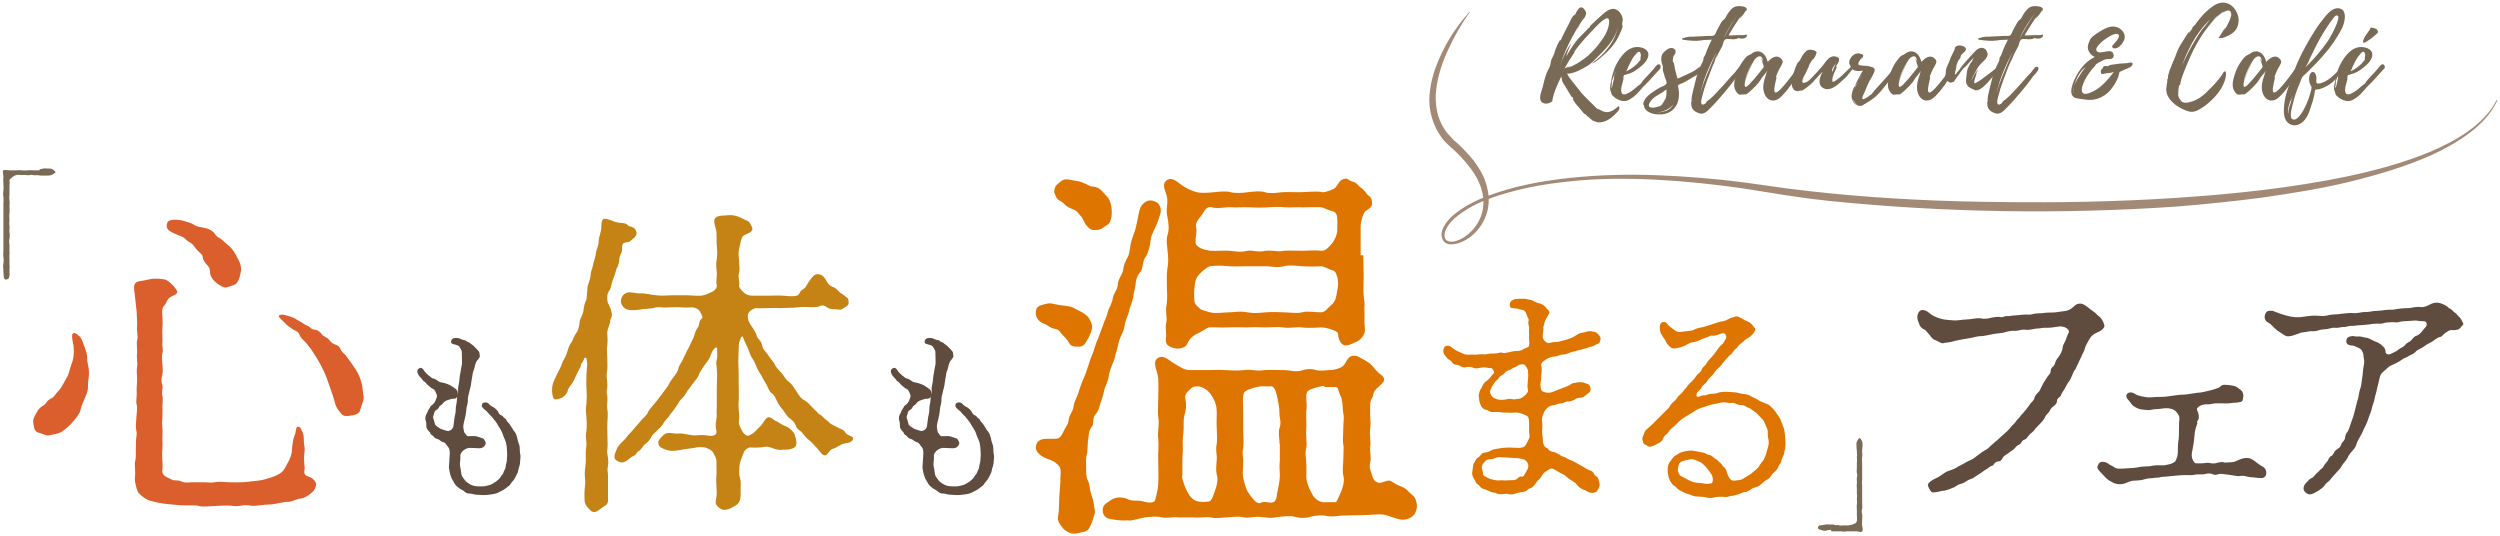 <?xml version="1.0" encoding="utf-8"?>
<!-- Generator: Adobe Illustrator 22.1.0, SVG Export Plug-In . SVG Version: 6.00 Build 0)  -->
<svg version="1.1" id="レイヤー_1" xmlns="http://www.w3.org/2000/svg" xmlns:xlink="http://www.w3.org/1999/xlink" x="0px"
	 y="0px" viewBox="0 0 662 142" style="enable-background:new 0 0 662 142;" xml:space="preserve">
<style type="text/css">
	.st0{fill:#796A56;}
	.st1{fill:#DA5F2C;}
	.st2{fill:#604C3F;}
	.st3{fill:#C58215;}
	.st4{fill:#DE7500;}
	.st5{fill:#A38A77;}
</style>
<g>
	<path class="st0" d="M10.5,44.8c0.6,0,1-0.3,1.7-0.2c0.6,0.1,1.1-0.1,1.7,0.2c0.5,0.4,0.7,0.6,0.8,0.7c0.1,0.2-0.3,0.4-0.8,0.7
		c-0.5,0.3-1.2,0.3-1.5,0.3c-0.5,0-1,0-1.5,0c-0.5,0-1-0.2-1.4-0.1c-0.5,0.1-1.1-0.2-1.4-0.1c-0.6,0.2-0.9,0.1-1.5,0
		c-0.5,0-1,0.1-1.5,0c-0.4-0.1-1.2,0.1-1.7,0.5c-0.5,0.4-0.9,0.7-0.9,1c0.1,0.5,0,1.1,0,1.8v1.7c0,0.4-0.1,1.1,0,1.7
		c0.1,0.5,0,1.2,0,1.7c0,0.7,0.1,1.1,0,1.7c-0.1,0.7,0,1.3,0,1.7c0,0.6-0.1,1.1,0,1.7c0.1,0.6-0.1,1.2,0,1.7c0.1,0.4,0.1,1.3,0,1.7
		c-0.2,0.7,0,1.2,0,1.7c0,0.5,0,1.3,0,1.7c0.1,0.6-0.1,1.1,0,1.7c0,0.5,0,1.2,0,1.7c0.1,0.7,0,1.1,0,1.7c0,0.6,0.1,1.3-0.1,1.7
		c-0.1,0.6-0.5,0.5-0.7,0.6s-0.6,0-0.7-0.6c0-0.4-0.1-1.3-0.1-1.8c0-0.7-0.2-1,0-1.8c0.1-0.7,0.1-1.1,0-1.8c-0.1-0.4,0-1.1,0-1.7
		c0-0.5,0-1.2,0-1.8v-8.8c0-0.6,0-1.1,0-1.8c0-0.6,0.1-1.2,0-1.8c-0.1-0.5-0.1-1.1,0-1.7c0.1-0.5,0-1.1,0-1.8c0-0.6-0.1-1.1,0-1.7
		c0.1-0.5-0.4-1.5,0-1.8c0.3-0.2,1.2,0,1.7,0c0.7,0,1.2,0,1.6,0c0.7,0,1.2-0.1,1.6,0c0.4,0.1,1.1,0,1.6,0c0.5-0.1,1,0,1.6,0H10.5z"
		/>
	<path class="st1" d="M23.3,101.4c0.1,1.7-0.1,2.4-0.7,3.7c-0.3,0.8-1.1,2.4-1.3,3.5c-0.1,0.9-1.5,2.5-2,3.1
		c-0.7,0.9-1.9,1.9-2.8,2.5c-0.8,0.7-2.8,0.9-3.7,1.1c-0.7,0.1-1.8-0.6-2.8-0.8C9,114.1,9,113,8.8,111.9c-0.2-1,0.7-2.3,1.1-3
		c0.7-1.3,1.9-1.5,2.3-2.2c0.6-1,1.3-1.1,1.7-1.4c0.7-0.6,0.9-1.1,1.4-1.6c1-0.9,1.7-2.6,2.3-3.6c0.6-0.7,0.9-2.6,1.4-3.9
		c0.6-1.4,0.6-3.1,0.5-4.3c0-0.8-1-3.7,0.1-3.7c0.7,0,0.9,0.5,1.4,0.8c0.7,0.6,1,1.9,1.2,2.4c0.4,0.9,0.8,2.1,0.9,3.2
		c-0.1,1.3,0.3,2,0.4,3.1C23.7,99.2,23.4,100.4,23.3,101.4z M54,127.7c1.2,0,1.8,0.2,2.9,0c1.1-0.3,2.4,0,3.7,0c1,0,3.3,0.1,4.9-0.1
		c1.8-0.3,3.1-0.2,4.7-0.7c1.7-0.5,2.5-0.7,3.7-1.4c1.2-0.7,1.4-1.3,1.9-2.2c0.3-0.6,1-1.6,1.4-3.2c0.2-0.9,0.1-2.9,0.7-4.5
		c0.6-1.2,0.3-2.7,1.1-2.6c0.7,0.1,0.7,0.7,1.1,1.4c0.5,1.2,0.3,2.2,0.4,3.2c0.4,1.7,0,2.4,0,3.7c0,1.5,0.3,2.6,0.1,3.3
		c-0.3,1.4,1,1.5,1.6,1.8c0.7,0.3,1.6,1.3,1.5,1.9c-0.1,0.9-0.4,1.5-1.1,2.1c-0.8,0.7-1.9,1.5-2.9,1.6c-1.6,0.2-2.4,1-3.9,0.9
		c-1.2,0.1-3.1,0.7-4.7,0.7c-1.2,0-3.5,0.5-4.7,0.3c-1.9-0.4-3.1,0.3-4.4,0.1c-2.2-0.3-4.4,0-5.2,0c-1.2,0-3,0.3-4,0
		c-1-0.3-3.2-0.1-4.9-0.2c-2.1-0.2-3.7-0.3-4.9-0.5c-1.9-0.3-2.6-0.5-3.8-0.9c-1.1-0.5-2.4-1.6-2.7-2.2s-0.8-2.4-0.8-3.4
		c0.3-2.5-0.2-3.5,0.1-4.7c0.3-1,0.1-3.1,0.2-4.6c-0.1-1.5,0.4-2.3,0.1-3.4c-0.2-1.1-0.1-1.9,0-3.4c0.1-1.2,0.3-2.8,0.1-3.5
		c-0.3-0.7,0.1-2.6,0-3.4c-0.1-0.7,0.1-2,0.1-3.4c0-1.5-0.2-1.8,0-3.4c0.2-0.7-0.2-2.4,0-3.5c0.1-0.7-0.2-2.5,0-3.4
		c0.4-1.3-0.2-2.2,0-3.7c0.1-0.7-0.1-2.4-0.1-3.7L35.8,79c0-0.9-0.6-3-0.1-3.8c0.4-0.7,1-0.7,2.3-0.9c0.7-0.1,2.2-0.6,3.3-0.5
		c0.7,0,2.6,0,3.3,0.7c0.9,0.7,1.8,1.6,2.2,2.4c0.7,1.1-1.2,1.2-2.2,2.2c-0.5,0.6-0.5,1.1-1.1,1.8c-0.6,0.5-0.6,1.8-0.5,2.7
		c0.1,1.5,0.1,2.1,0,3.6c-0.1,1,0.1,2.4,0,3.6c-0.1,1,0.3,1.6,0,2.8c-0.3,1.2,0,2.1,0,2.8s0.2,1.5,0,2.8c-0.4,1.3-0.2,2.2,0,2.8
		c0.2,0.9-0.3,1.8,0,2.8c0.2,0.7,0,2.2,0,2.9c0.1,0.7,0,2.2,0,2.8c-0.1,1.1-0.1,1.9,0,2.8c0.1,0.9,0,2,0,2.8c0,0.6,0.1,1.9,0,2.8
		c-0.2,2.2,0.2,4.1,0,5.5c-0.2,1.5,1,1.9,2.3,2.5c1,0.6,1.4,0,2.8,0.6c1.2,0.5,1.7,0.2,2.9,0.2H54z M48.3,58.4
		c0.7,0.2,2.2,0.6,2.7,0.9c0.7,0.5,1.5,0.8,2.4,0.9c1.3,0.2,2.9,0.6,3.7,2c0.4,0.7,1.2,0.8,1.7,1.3c0.4,0.4,0.8,0.7,1.6,1.4
		c1.2,1,1.9,2.2,2.3,3.1c0.6,1,1.3,2.3,1.1,3.7s-0.5,2.4-1,3.1c-0.5,0.7-1.2,0.8-2.8,1.3c-0.8,0.2-2.1-0.7-2.8-1.3
		c-0.7-0.5-1.6-1.7-1.6-2.8c0-1-0.2-1.2-0.9-2c-0.4-0.4-1-1.3-1-1.8c0-0.8-0.6-1-1.3-1.8c-0.7-0.7-0.8-1-1.3-1.6
		c-0.6-0.6-1.5-0.9-2-1.5c-0.7-0.8-1.6-0.8-2.5-1.3c-1.8-0.7-2.9-1.4-2.3-3C44.4,58.3,46,57.9,48.3,58.4z M86.4,99.8
		c-0.5-1.3-1-2.2-1.4-3c-0.6-1.2-1.1-1.9-1.7-2.9c-0.4-0.7-1.1-1.7-1.9-2.7s-1.8-1.6-2.1-2.6c-0.3-0.8-0.9-0.9-1.6-1.3
		c-0.7-0.5-1.4-0.9-1.9-1.4c-0.8-0.9-2-1.8-2-2.2c0-0.3,0.7-0.4,0.9-0.4c0.6,0,1.3,0.3,2.4,0.6c1,0.3,1.3,0.7,2.3,1.2
		c1.1,0.6,1.4,1,2.1,1.2c0.7,0.3,0.9,1,1.9,1c0.7,0.1,1.2,0.4,1.8,1.2c0.6,0.7,1.6,1,1.8,1.3c0.7,0.9,0.9,1.1,1.7,1.4
		c0.9,0.3,1.1,0.5,1.6,1.5c0.4,0.8,0.9,0.9,1.4,1.6c0.9,1.2,1.5,2.1,2.4,3.4c0.8,1.3,1.2,2,1.6,3.6c0.4,1.1,0.3,2.5,0.6,3.8
		c0.1,1-0.7,2.5-0.9,3.4c-0.2,1.2-1.7,1.5-2.9,1.6c-1.5,0.3-2-0.3-2.5-1c-0.4-0.5-1-1.2-1.3-2.4c-0.4-1.5-0.6-2.1-1.1-3.5L86.4,99.8
		z"/>
	<path class="st2" d="M127.9,116.1c0.2,0.1,0.5,0.5,0.7,1.1c0.1,0.3-0.1,0.7-0.5,1.1c-0.2,0.2-0.6,0.4-1.2,0.4
		c-0.8,0-1.8-0.1-2.5-0.1c-0.6,0-1.2,0.3-1.6,0.6c-0.4,0.3-1,1-0.9,1.5c0.1,1-0.2,2-0.1,2.6c0.2,0.8,0.3,1.9,0.4,2.4
		c0.2,0.7,0.7,1.1,1.1,1.7c0.4,0.4,1.2,0.9,1.7,1.1c0.8,0.3,1.6,0.3,2.3,0.3c0.4,0,1.1,0,1.7-0.2c0.4-0.1,0.7-0.1,1.4-0.5
		c0.4-0.3,0.9-0.5,1.2-0.8c0.2-0.2,0.8-0.6,1-1.1c0.2-0.4,0.6-0.5,0.8-1.3c0-0.2,0.5-0.7,0.5-1.4c0-0.4,0.3-1.1,0.3-1.5
		c0-0.4,0.1-1.2,0.1-1.6c0-0.7-0.1-1.5-0.1-1.9c-0.1-0.7-0.2-1.5-0.4-1.8c-0.1-0.4-0.6-1.3-0.7-1.8c-0.2-0.6-0.6-1.3-0.8-1.6
		c-0.3-0.3-0.6-1.1-1-1.6c-0.2-0.2-0.7-0.9-1.2-1.5c-0.3-0.3-0.5-0.4-0.8-0.8c-0.1-0.2-0.6-0.7-0.9-0.9c-0.7-0.5-1.1-1.1-0.6-1.7
		c0.2-0.2,1-0.5,1.6,0.1c0.2,0.3,0.9,0.8,1.2,0.9c0.4,0.2,1.2,0.9,1.4,1.4c0.1,0.4,0.5,0.7,0.8,0.8c0.4,0.1,0.5,0.6,0.9,0.8
		c0.4,0.1,0.4,0.6,0.6,0.8s0.5,0.5,0.7,0.8c0.1,0.2,0.3,0.5,0.5,0.8c0.3,0.3,0.3,0.7,0.6,0.9c0.5,0.5,0.7,1.2,0.9,2
		c0.1,0.8,0.5,1.6,0.6,2.1c0.1,1,0,1.6,0.2,2.3c0.1,0.5-0.1,1.5-0.1,2.2c-0.1,0.8-0.4,1.2-0.5,2c-0.1,0.6-0.6,1.3-0.8,1.8
		c-0.3,0.7-0.8,1-1.1,1.5c-0.3,0.6-0.8,0.8-1.4,1.3c-0.4,0.4-1.2,0.7-1.7,1c-0.8,0.4-1.2,0.5-2,0.6c-0.6,0.1-1.5,0.2-2.2,0.2
		c-0.7,0-1.2-0.1-1.8-0.1c-0.7,0-1.2-0.3-1.7-0.3c-0.5,0-1,0-1.6-0.6c-0.4-0.4-0.8-0.4-1.4-0.9c-0.4-0.3-0.8-0.6-1.1-1.1
		c-0.3-0.6-0.6-1-0.8-1.4c-0.2-0.6-0.4-1-0.5-1.6c-0.1-0.5-0.3-1.2-0.2-1.9c0-0.3,0.1-1,0.1-1.5s0.1-1.1,0.1-1.6
		c0-0.6,0-1.3-0.5-1.8c-0.4-0.4-0.6-1.1-1.2-1.2c-0.3,0-0.9-0.5-1.2-0.7c-0.5-0.2-1-0.3-1.3-0.7c-0.3-0.5-0.7-0.5-0.9-0.8
		c-0.1-0.5-0.3-0.5-0.7-1c-0.2-0.3-0.5-0.8-0.4-1.2c0-0.2,0-0.8-0.2-1.4c-0.2-0.6,0-1.4,0.4-2c0.2-0.2,0.1-0.5,0.5-1
		c0.3-0.3,0.3-0.7,0.6-0.9c0.5-0.3,1-0.9,1.2-1.5c0.1-0.5,0.5-0.8,0.2-1.5c-0.2-0.4-0.4-1.2-0.9-1.4c-0.6-0.2-0.9-0.7-1.5-1.1
		c-0.4-0.4-0.5-0.7-0.9-0.9c-0.4-0.2-0.5-0.7-1-1.1c-0.5-0.5-1.3-1.8-0.4-2.3c0.6-0.5,1.1,0,1.5,0.7c0.1,0.2,0.8,0.9,1.2,1.2
		c0.4,0.2,0.6,0.6,1,0.7c0.9,0.1,1.3,0.8,2,1c0.7,0.1,1.4,0.3,1.9,0.5c0.4,0.2,0.8,0.3,1,0.5c0.4,0.2,0.4,0.3,0.9,0.6
		c0.7,0.4,0.9,0.9,0.8,1.6c0,0.8-0.4,1-0.6,1.1c-0.4,0.1-0.3,0.1-0.9,0.1c-0.2,0-1,0.3-1.3,0.4c-0.6,0.2-0.8,0.4-1.2,0.9
		c-0.2,0.3-0.7,0.5-0.9,0.8c-0.1,0.2-0.1,0.5-0.8,0.9c-0.4,0.2-0.4,0.4-0.6,1c-0.1,0.4-0.3,0.9-0.2,1.1c0.2,0.4,0.4,1.4,0.5,1.7
		c0.3,0.5,1,0.8,1.4,1.1c0.6,0.3,1.2,0.4,1.8,0.6c0.3,0.1,0.7,0,1.2-0.4c0.3-0.4,0.5-0.5,0.5-1.2c0.1-0.8,0.2-1.6,0.3-2.2
		c0.2-0.7,0.3-1.4,0.3-2.3c0-0.6,0.3-1.3,0.3-2.3c0-0.8,0.4-1.4,0.3-2.3c-0.1-0.7,0.2-1.5,0.3-2.4c0.1-0.9,0.1-1.4,0.3-2.2
		c0.1-0.7,0.2-1.4,0.4-2.2c0.1-0.5,0-1.6,0-2.7c0-0.2,0-0.9-0.1-1.1c-0.1-0.2-0.3-0.6-0.5-0.9c-0.3-0.5-0.6-0.4-1-0.6
		c-0.2-0.1-1.1-0.2-1.2-0.5c-0.2-0.5,0.1-1,0.5-1.2c0.3-0.1,1.1-0.2,1.6,0c0.3,0.1,0.8,0.4,1.5,0.5c0.3,0,0.4,0.4,0.9,0.5
		c0.5,0.1,0.5,0.4,0.9,0.6c0.5,0.3,1,0.9,1.5,1.4c0.6,0.5,0.6,1,0.6,1.3c0.2,0.8-0.2,0.9-0.5,1.4c-0.5,0.5-0.5,0.8-0.7,1.4
		c-0.1,0.3-0.2,1.1-0.5,1.7c-0.2,0.5-0.2,1.3-0.3,1.6c-0.1,0.4-0.1,0.7-0.2,1.2c-0.1,1-0.3,1.6-0.5,2.4c-0.2,1-0.5,1.7-0.4,2.5
		c0,0.7-0.4,1.7-0.4,2.3c-0.1,1-0.2,1.6-0.4,2.4c-0.1,0.6-0.5,1.6-0.4,2.5c0.1,0.3,0.1,1.1,0.4,1.4c0.4,0.5,0.5,0.9,1.1,0.8
		c0.8,0,1.7-0.1,2.2,0.1L127.9,116.1z"/>
	<path class="st3" d="M155.6,75.8c0.3-0.8,0.8-2.3,0.8-2.9c0-1.2,0.5-1.7,0.7-3c0-0.4,0.7-2.1,0.7-2.9c0-0.6,0.8-2.2,0.7-2.9
		c0-0.6,0.3-1.9,0.6-2.9c0.3-1.2-0.1-2.7,0.7-3.2c0.4-0.3,1.8,0.3,2.2,0.4c0.6,0.3,1.2,0.5,2.2,0.6c1.3,0.1,1.7,0.2,2.1,0.7
		c0.4,0.4,1.2,0.2,1.8,0.9c1.1,1.3,0,2.3-0.8,2.9c-0.8,0.8-1.4,0.6-2,0.8c-0.8,0.3-0.5,1.7-0.6,2.2c-0.2,0.8-0.7,1.2-0.7,2.2
		c0,0.7-0.3,1.7-0.6,2.2c-0.3,0.4-0.4,1.5-0.7,2.1c-0.3,0.8-0.5,1.3-0.7,2c-0.2,0.8-0.3,1.6-0.7,2c-0.6,0.8-0.6,2-0.4,3
		c0.3,0.8,0.8,1.5,1,2.5c0.4,1.5-0.3,1.9-0.3,2.3c0.1,0.8-0.8,2.2-0.8,3.4c0,0.7,0.2,2.1,0,3.2c-0.2,1.2,0,2.5,0,3.2
		c0,1.1,0.1,2.3,0,3.4c-0.3,1.3-0.1,2.1,0,3.4c0.2,1.5-0.4,1.8,0,3.4c0.2,1.4-0.2,2.5,0,3.4c0.3,1.7,0,2.9,0,4.8l0.1,4.8
		c0,1.3-0.3,1.7,0,2.8c0.2,1.3,0.2,1.9,0.1,2.7c-0.3,1.3,0,1.5,0,2.7v6.6c0,1.1-0.9,1.3-1.8,2c-0.9,0.7-1.8,1.5-2.8,0.6
		c-1.4-1.3-1.6-2.2-1.6-2.6c-0.1-1.8,0-3.1,0.1-3.8c0.1-0.9,0.1-1.5,0-2.3c-0.2-1.5,0.1-2.4,0.2-3.9c0.1-1.5-0.1-3,0.1-3.9
		c0.3-1.4-0.2-2.7,0-4c0.2-1,0.2-2.7,0.1-3.9c-0.1-1.7-0.3-2.3,0-4c0.1-1.7,0.1-2.3,0-3.9c-0.1-1.1,0-3,0-4c0-0.6,0.2-1.9,0.2-2.4
		s-0.1-1-0.2-1.5c-0.1-0.3-0.1-0.3-0.3-0.3c-0.3,0-0.3,0.3-0.4,0.5c-0.1,0.3-0.3,0.6-0.4,0.8c-0.3,0.3-0.4,0.4-0.4,0.8
		c0,0.4-0.6,1.2-1,2.1c-0.5,1.1-0.8,1.8-1.1,2.3c-0.3,0.6-1.3,1.5-1.4,2.4c-0.2,0.7-1.1,1.6-1.7,1.8s-1.3,0.5-1.8,0.3
		c-0.5-0.3-0.7-2-0.6-3c0.2-1.7,0.8-2.5,1.3-3.6c0.3-0.7,1.2-2.2,1.3-2.8c0.3-1,0.8-1.3,1.3-2.8c0.3-0.8,0.5-2,1.2-2.8
		c0.3-0.4,0.8-2,1.5-2.8c0.4-0.6,0.7-2.2,0.7-2.8c0.1-0.7,0.9-1.9,1-2.8c0-0.8,0.4-2.3,0.8-3L155.6,75.8z M222.2,113.4
		c0.8,0.3,1.3,0.5,1.8,1.3c0.4,0.6,1.8,0.8,1.9,1.3c0.1,0.8-0.9,1.3-2.1,1.4c-1.3,0.2-2.4,1.3-3.2,1.4c-1,0.3-1.4,1.7-2.1,1.8
		c-0.8,0.1-1.8-1.6-2.2-2c-0.6-0.5-1.2-1.4-2-2c-0.7-0.5-1.6-1.6-1.8-1.9c-0.8-1-1.5-0.9-1.8-2.1c-0.3-0.7-0.8-1.3-1.8-2
		c-0.6-0.5-1-1.3-1.6-2.1c-0.8-0.9-1.3-1.7-1.5-2.2c-0.4-0.8-0.8-1.8-1.5-2.2c-0.5-0.3-0.9-1.3-1.3-2.2c-0.6-1.1-0.8-1.2-1.3-2.3
		c-0.3-0.5-1.1-1.7-1.3-2.3c-0.3-0.7-0.7-1.8-1.2-2.4c-0.5-0.7-0.8-1.8-1.1-2.5c-0.3-0.8-0.9-1.8-1.3-3c-0.1-0.3-0.2-0.3-0.3-0.3
		c-0.2,0-0.3,0.3-0.6,1.1c-0.3,0.7-0.3,1.5-0.3,2.4c0,0.8-0.1,1.9-0.1,3.1c0,0.9,0.1,2.5,0.1,3v2.8c0,1.8,0.1,3.6,0,4.8
		c-0.2,1.6,0.3,3.4,0.1,4.9c-0.2,1.1,0.2,1.7,0.7,2.7c0.5,1,1.4,1.8,2,1.4c0.6-0.3,1.1-0.5,1.7-1.2l1.3-1.3c0.8-0.8,1.4-2.5,2.3-2.3
		c0.8,0.1,0.8,0.6,1.8,1c0.7,0.3,1.5,1,2.6,1.4c0.9,0.3,1.9,1.4,2.2,1.9c0.3,0.8,0.6,1.7,0.6,2.5c-0.1,1.2-0.6,1.3-1.5,1.6
		c-1,0.3-1.6,0.1-2.2,0.2c-1.8,0.3-3.2-1-4.5-0.8c-0.9,0.2-2.9,0.3-3.9,0.2c-0.5-0.1-1.7,0.5-2,1.7c-0.5,1.2-1,2.6-1,3.3
		c0,0.9-0.2,2,0.1,2.9c0.4,1.3,0.2,2.4,0.2,3c0,0.9,0.1,1.7-0.1,2.8c-0.3,1.1-0.8,1.5-2,2.1c-1.1,0.7-2.3,0.9-3.1,0.5
		c-0.5-0.3-1.4-1-1.4-1.8c0-0.7,0.3-1.3,0.3-2.5c-0.1-1.5-0.2-3.4-0.1-4.4c0.1-1.1,0-2.9,0-4c0-0.9-0.4-1.3-0.9-2.3
		c-0.3-0.6-1.3-1-1.8-1.2c-0.7-0.3-2.6-0.2-3.1,0c-1.1,0.2-2.6,0.3-4,0.6c-1.6,0.3-2.6,0.3-4.1-0.3c-1.2-0.5-1.4-0.9-1.5-1.8
		c0-0.4,0.5-1.1,1.5-2c1-0.9,2.7-0.1,4.1-0.3c1-0.1,2.8,0.5,4,0.5c1,0,1.8-0.2,3.2,0c1,0.2,2.9,0.3,2.6-1.2c-0.4-1.4,0-3,0.1-3.9
		c-0.1-1.3,0-1.9,0-2.7v-4.9c0-1.3,0.2-3.2,0-4.9c0-1-0.3-1.4,0-2.5c0.2-0.4,0.1-1.3,0.1-2.8c0-0.3-0.1-0.4-0.2-0.4
		c-0.4,0-1.1,0.8-1.5,2c-0.4,1.3-1.3,2.2-1.7,2.8c-0.3,0.5-1.3,1.9-1.4,2.3c-0.2,0.8-0.8,1.3-1.4,2.2c-0.3,0.3-1.3,1.8-1.6,2.1
		c-0.7,1.1-0.8,1.4-1.5,2.1c-0.6,0.5-0.8,1-1.5,2.1c-0.6,0.9-1,1.3-1.6,2.1c-0.6,1-1.4,1.7-1.6,2c-0.3,0.6-0.8,1.3-1.7,2.1
		c-0.7,0.8-1.3,1-1.8,2c-0.3,0.6-0.8,1.3-1.7,1.9c-0.4,0.3-0.9,1.5-1.8,1.9c-0.5,0.3-0.3,0.9-1.3,1.2c-0.5,0.2-0.8,0.6-1.5,1.1
		c-1.2,0.8-1.8,0.7-2.9,0c-1.1-0.7-0.1-2.3,0.3-3.4c0.7-1.1,2-2.1,2.4-2.7s1.2-1.3,2-2.3c0.3-0.4,1.3-1.4,1.8-2.1
		c0.6-0.8,1.6-1.3,1.9-2.3c0.3-0.6,1.1-1.5,1.7-2.2c0.8-0.9,1.4-1.9,1.8-2.3c0.6-0.8,1.1-1.5,1.7-2.3c0.6-1.1,0.7-1.3,1.5-2.4
		c0.5-0.6,1.3-1.6,1.4-2.6c0.1-0.5,0.8-1.3,1.3-2.5c0.2-0.3,0.8-1.8,1.3-2.6l1.3-2.7c0.5-1.1,0.3-1.6,1.2-2.8c0.5-0.7,0.2-1.8,1-2.3
		c0.4-0.3,0.2-0.6-0.4-1.8c-0.3-0.7-1.3-1.2-2.1-1.2c-0.7,0-2.2,0.1-2.8,0c-0.9-0.1-2.5,0-3.4,0c-1.3,0.2-2.2-0.2-3.4,0
		c-1.6,0.5-3.3,0.3-4.3,0.6c-1.5,0.2-3.2,0.3-4-0.4c-0.4-0.3-1-1-1-1.8c0-0.7,0.3-1.6,1.2-2.1c1-0.7,2.7,0.1,3.9,0
		c1.4-0.1,2.8,0.4,4.3,0.5c1.5,0.2,3,0,4,0h4.1c1.4,0,3.3,0.3,4.3,0c0.7-0.1,1.3-0.5,2.3-0.9c1-0.4,1.4-1.3,1.3-1.8
		c-0.3-1,0.1-2,0-3.4c-0.1-1.3-0.3-2,0-3.6c0.2-0.8,0.1-2.7,0-3.5s0-2.4-0.1-3.6c-0.1-1.1-1.1-2.9-0.2-3.8c0.4-0.3,1.2-0.5,1.8-0.5
		c1,0,2-0.3,3.2,0c1.8,0.4,2.5,1.1,3.2,1.3c0.6,0.2,0.9,0.5,1.4,1.7c0.6,1.3-0.9,1.6-2.1,2.2c-0.7,0.3-1,2.3-1.3,3.7
		c-0.3,1.3,0,2.2,0,3.1c0,1.2,0.3,2.3,0,3.1c-0.4,1.3,0.3,2.7,0,3.4c-0.2,0.3,0.6,1.3,1.2,1.8c0.7,0.7,1.5,0.9,2.3,0.9h4.2
		c1.1,0,2.6-0.1,3.9,0c1.5,0.1,2.5,0.3,3.7,0c0.8-0.2,0.6-1.1,1.5-1.6c0.6-0.3,0.8-0.6,1.3-1.5c0.8-1.3,1.7-2.6,2.6-2.6
		c1.4,0,2,1,2.5,1.9c0.4,0.8,1,1.3,1.9,1.6c0.9,0.4,1.3,1.2,1.8,1.5c1,0.6,1.3,1,1.8,1.3c0.3,0.3,0.3,0.8,0.3,1.4
		c0,0.7-0.8,0.9-1.6,1.5c-0.6,0.4-1,0.1-1.9,0.1c-1,0-1.7-0.1-2.2-0.5c-0.3-0.3-1.1-0.8-2-0.3c-0.8,0.4-2.7,0.2-3.5,0.2
		c-1.5-0.1-2.8,0.2-3.5,0.2c-1.3,0-2.8,0.1-3.5,0.1c-1.3-0.1-2.6,0-3.4,0c-1.2,0-1.8,0.1-2.7,0c-0.5-0.1-1.6,0.5-2,1
		c-0.5,0.6-0.4,1-0.3,1.9c0.1,0.8,0.7,1.5,1,2c0.4,0.6,1.3,2,1.3,2.5s1.3,1.3,1.4,2.5c0.3,1.2,0.7,1.3,1.5,2.4
		c0.7,1.1,1.4,1.8,1.7,2.3c0.4,1,1.3,1.9,1.7,2.3c0.8,0.8,1.2,1.8,1.8,2.3c1.1,0.8,1.4,1.3,2.3,2.7c0.5,0.8,1.3,2.2,2.4,2.6
		c0.8,0.5,1.6,1.5,2.6,2.5c0.6,0.4,0.7,0.9,1.3,1.2c0.6,0.2,0.9,0.8,1.4,1.2c0.9,0.6,1.1,1,1.6,1.3L222.2,113.4z"/>
	<path class="st2" d="M253.3,116.1c0.2,0.1,0.5,0.5,0.7,1.1c0.1,0.3-0.1,0.7-0.5,1.1c-0.2,0.2-0.6,0.4-1.2,0.4
		c-0.8,0-1.8-0.1-2.5-0.1c-0.6,0-1.2,0.3-1.6,0.6c-0.4,0.3-1,1-0.9,1.5c0.1,1-0.2,2-0.1,2.6c0.2,0.8,0.3,1.9,0.4,2.4
		c0.2,0.7,0.7,1.1,1.1,1.7c0.4,0.4,1.2,0.9,1.7,1.1c0.8,0.3,1.6,0.3,2.3,0.3c0.4,0,1.1,0,1.7-0.2c0.4-0.1,0.7-0.1,1.4-0.5
		c0.4-0.3,0.9-0.5,1.2-0.8c0.2-0.2,0.8-0.6,1-1.1s0.6-0.5,0.8-1.3c0-0.2,0.5-0.7,0.5-1.4c0-0.4,0.3-1.1,0.3-1.5
		c0-0.4,0.1-1.2,0.1-1.6c0-0.7-0.1-1.5-0.1-1.9c-0.1-0.7-0.2-1.5-0.4-1.8c-0.1-0.4-0.6-1.3-0.7-1.8c-0.2-0.6-0.6-1.3-0.8-1.6
		c-0.3-0.3-0.6-1.1-1-1.6c-0.2-0.2-0.7-0.9-1.2-1.5c-0.3-0.3-0.5-0.4-0.8-0.8c-0.1-0.2-0.6-0.7-0.9-0.9c-0.7-0.5-1.1-1.1-0.6-1.7
		c0.2-0.2,1-0.5,1.6,0.1c0.2,0.3,0.9,0.8,1.2,0.9c0.4,0.2,1.2,0.9,1.4,1.4c0.1,0.4,0.5,0.7,0.8,0.8c0.4,0.1,0.5,0.6,0.9,0.8
		c0.4,0.1,0.4,0.6,0.6,0.8s0.5,0.5,0.7,0.8c0.1,0.2,0.3,0.5,0.5,0.8c0.3,0.3,0.3,0.7,0.6,0.9c0.5,0.5,0.7,1.2,0.9,2
		c0.1,0.8,0.5,1.6,0.6,2.1c0.1,1,0,1.6,0.2,2.3c0.1,0.5-0.1,1.5-0.1,2.2c-0.1,0.8-0.4,1.2-0.5,2c-0.1,0.6-0.6,1.3-0.8,1.8
		c-0.3,0.7-0.8,1-1.1,1.5c-0.3,0.6-0.8,0.8-1.4,1.3c-0.4,0.4-1.2,0.7-1.7,1c-0.8,0.4-1.2,0.5-2,0.6c-0.6,0.1-1.5,0.2-2.2,0.2
		c-0.7,0-1.2-0.1-1.8-0.1c-0.7,0-1.2-0.3-1.7-0.3c-0.5,0-1,0-1.6-0.6c-0.4-0.4-0.8-0.4-1.4-0.9c-0.4-0.3-0.8-0.6-1.1-1.1
		c-0.3-0.6-0.6-1-0.8-1.4c-0.2-0.6-0.4-1-0.5-1.6c-0.1-0.5-0.3-1.2-0.2-1.9c0-0.3,0.1-1,0.1-1.5s0.1-1.1,0.1-1.6
		c0-0.6,0-1.3-0.5-1.8c-0.4-0.4-0.6-1.1-1.2-1.2c-0.3,0-0.9-0.5-1.2-0.7c-0.5-0.2-1-0.3-1.3-0.7c-0.3-0.5-0.7-0.5-0.9-0.8
		c-0.1-0.5-0.3-0.5-0.7-1c-0.2-0.3-0.5-0.8-0.4-1.2c0-0.2,0-0.8-0.2-1.4c-0.2-0.6,0-1.4,0.4-2c0.2-0.2,0.1-0.5,0.5-1
		c0.3-0.3,0.3-0.7,0.6-0.9c0.5-0.3,1-0.9,1.2-1.5c0.1-0.5,0.5-0.8,0.2-1.5c-0.2-0.4-0.4-1.2-0.9-1.4c-0.6-0.2-0.9-0.7-1.5-1.1
		c-0.4-0.4-0.5-0.7-0.9-0.9c-0.4-0.2-0.5-0.7-1-1.1c-0.5-0.5-1.3-1.8-0.4-2.3c0.6-0.5,1.1,0,1.5,0.7c0.1,0.2,0.8,0.9,1.2,1.2
		c0.4,0.2,0.6,0.6,1,0.7c0.9,0.1,1.3,0.8,2,1c0.7,0.1,1.4,0.3,1.9,0.5c0.4,0.2,0.8,0.3,1,0.5c0.4,0.2,0.4,0.3,0.9,0.6
		c0.7,0.4,0.9,0.9,0.8,1.6c0,0.8-0.4,1-0.6,1.1c-0.4,0.1-0.3,0.1-0.9,0.1c-0.2,0-1,0.3-1.3,0.4c-0.6,0.2-0.8,0.4-1.2,0.9
		c-0.2,0.3-0.7,0.5-0.9,0.8c-0.1,0.2-0.1,0.5-0.8,0.9c-0.4,0.2-0.4,0.4-0.6,1c-0.1,0.4-0.3,0.9-0.2,1.1c0.2,0.4,0.4,1.4,0.5,1.7
		c0.3,0.5,1,0.8,1.4,1.1c0.6,0.3,1.2,0.4,1.8,0.6c0.3,0.1,0.7,0,1.2-0.4c0.3-0.4,0.5-0.5,0.5-1.2c0.1-0.8,0.2-1.6,0.3-2.2
		c0.2-0.7,0.3-1.4,0.3-2.3c0-0.6,0.3-1.3,0.3-2.3c0-0.8,0.4-1.4,0.3-2.3c-0.1-0.7,0.2-1.5,0.3-2.4c0.1-0.9,0.1-1.4,0.3-2.2
		c0.1-0.7,0.2-1.4,0.4-2.2c0.1-0.5,0-1.6,0-2.7c0-0.2,0-0.9-0.1-1.1c-0.1-0.2-0.3-0.6-0.5-0.9c-0.3-0.5-0.6-0.4-1-0.6
		c-0.2-0.1-1.1-0.2-1.2-0.5c-0.2-0.5,0.1-1,0.5-1.2c0.3-0.1,1.1-0.2,1.6,0c0.3,0.1,0.8,0.4,1.5,0.5c0.3,0,0.4,0.4,0.9,0.5
		c0.5,0.1,0.5,0.4,0.9,0.6c0.5,0.3,1,0.9,1.5,1.4c0.6,0.5,0.6,1,0.6,1.3c0.2,0.8-0.2,0.9-0.5,1.4c-0.5,0.5-0.5,0.8-0.7,1.4
		c-0.1,0.3-0.2,1.1-0.5,1.7c-0.2,0.5-0.2,1.3-0.3,1.6c-0.1,0.4-0.1,0.7-0.2,1.2c-0.1,1-0.3,1.6-0.5,2.4c-0.2,1-0.5,1.7-0.4,2.5
		c0,0.7-0.4,1.7-0.4,2.3c-0.1,1-0.2,1.6-0.4,2.4c-0.1,0.6-0.5,1.6-0.4,2.5c0.1,0.3,0.1,1.1,0.4,1.4c0.4,0.5,0.5,0.9,1.1,0.8
		c0.8,0,1.7-0.1,2.2,0.1L253.3,116.1z"/>
	<path class="st4" d="M274.3,82.5c0.1-1,0.5-1.5,1.8-1.8c0.8-0.2,1.7-0.6,3-0.2c0.8,0.2,2,0.4,3.2,0.5c1.3,0.2,1.7,0.3,2.5,0.8
		c1.4,0.7,2.3,1.1,3.2,2c0.7,0.8,1.5,2.5,1.1,3.5c-0.2,0.8-0.8,2.1-1.3,2.9c-0.6,1.2-1.3,1.7-2.4,1.6c-1.3,0-1.9-0.2-2.3-1
		c-0.4-0.8-1.4-1.8-2-2.4c-0.4-0.4-0.5-1.1-1.7-1.3c-1.1-0.2-1.7-0.7-2.5-1.2C275.4,85.4,274.1,84.4,274.3,82.5z M287.9,120
		c-0.5,1.4-0.3,2.2-0.3,3.4c0,1.7,0,2.9,0.4,3.7c0.6,1.2,0.5,2,0.8,3.2c0.3,1.2,0.6,1.6,0.8,2.9c0.1,1.1,0.5,2.1,0.3,2.7
		c-0.5,1.7-0.7,2.6-1.4,3.8c-0.6,1.3-2.1,1.2-3.7,1.6c-1.5,0.2-3-1-3.3-1.4c-0.6-0.8-1.7-1.9-1.3-3.3c0.3-1.6,0.2-3.2,0.3-5.1
		c0.1-2,0.3-3.2,0.3-5c0.1-2.1,0.3-2.7-1.1-3.8c-0.8-0.8-2.2-1.1-2.9-1.4c-0.8-0.4-2.6-1.4-2.5-2.9c0.1-1.8,1.5-2.3,3.3-2.2
		c1.3,0,2,0,2.5-0.1c0.7-0.2,1.1-1,1.6-2c0.6-1.3,1.2-1.7,1.3-3c0.1-1.3,1.1-1.9,1.3-3.6c0.2-1.3,1-2.5,1.3-3.6c0.2-0.8,1-3,1.3-3.6
		c0.5-1,0.8-2.2,1.3-3.5c0.3-1.1,0.8-2.4,1.3-3.6c0.5-1.4,0.7-2.5,1.3-3.6l1.3-3.6c0.3-1,1-2.1,1.3-3.6c0.1-0.6,1.1-2,1.3-3.6
		c0.1-1,1.3-2.1,1.3-3.6c0.2-1.6,1.3-2.7,1.4-3.7c0.2-1.4,0.4-1.9,1.3-3.6c0.4-0.7,0.5-2.2,0.7-3.3c0.2-1,0.6-2,1.2-3.7
		c0.4-1.5,0.6-2.6,0.8-3.7c0.3-1.8,0.7-3.1,2.2-3.9c1.1-0.6,2.7,0.1,3.2,0.7c1.1,1.6,0.4,2.7,0,4c-0.4,1.5-1.2,2.7-1.9,4.5
		c-0.2,0.7-0.2,1.4-0.5,2.9c-0.5,1.7-0.7,2.2-1.3,3c-0.5,0.7-0.5,3-1.1,3.6c-0.7,0.7-1.2,1.8-1.3,3.3c0,0.6-0.4,1.7-0.6,3.2
		s-1,3-1.1,3.7c-0.1,1-1,2.6-1.1,3.5c-0.3,1.6-0.4,2-1.1,3.3c-0.7,1.7-0.7,2.4-1,3.5c-0.6,1.8-0.7,3-1.1,3.6
		c-0.5,1.1-1.1,2.9-1.1,3.5c-0.1,1-0.8,2.5-1.1,3.3c-0.2,1-0.5,2.3-1,3.5c-0.4,1.1-0.4,2.2-1.4,3.3c-1,1.1-0.3,2.5-1,3.3
		c-1,1.2-0.7,2.5-1,3.5L287.9,120z M281.2,47.8c1-0.5,1.7-0.3,2.6-0.1c0.8,0.2,2,0.2,3,0.7c1.2,0.4,1.7,1,2.5,1
		c1.9,0,2.9,1.7,3.6,2.4c1.1,1,1.5,2.7,1.5,4.5c0,1.5-0.5,2.9-1.1,3.2c-1.1,0.6-1.6,1.4-2.9,1.4c-1.2,0-1.6,0.1-2.6-1.1
		C287,59,287,58,286,57c-0.5-0.5-0.7-1.1-1.7-1.5c-1.2-0.5-1.8-0.7-2.6-1.6c-1.1-1-1.7-0.8-2.1-1.9c-0.3-0.7-0.7-1.1-0.2-2.4
		C279.6,49,280.1,48.7,281.2,47.8z M319.3,98c2.1,0,3.6-0.1,5.1,0c1.8,0.1,3,0.2,5.1,0c2.2-0.3,3,0.4,5.3,0c1.2-0.1,3.2,0,5.2,0
		c1.6,0,3.3,0.7,5,0c0.6-0.2,2.1-0.5,3.5,0c1,0.3,3,0,3.5,0c1.5,0,3.5-0.6,4-1.5c0.7-1.1,1.1-2.3,2.5-2.3c1,0,1.2,0.3,2.2,0.8
		c0.8,0.4,2,1.1,2.6,1.8c0.5,0.6,1.3,1.6,2.1,2.2c0.8,0.6,1.4,1.2,1,2c-0.5,0.8-1.6,1.5-2.3,2.4c-0.6,0.6-0.3,1.2-0.8,2
		c-0.6,0.8-0.5,2.7-0.5,3.3c-0.1,1.3,0.3,2.9,0,4.9c-0.2,2,0.3,3.4,0,5c-0.1,1,0.4,2.6,0,3.9c-0.3,1.6,0.3,2.5,0.4,3
		c0.2,0.8,0.6,1.7,1.1,2c1.1,0.7,1.2,0.3,3.1-0.2c1-0.2,1.2,0.4,2.4,1c0.6,0.3,2.3,0.8,3,1.7c0.7,0.8,1.8,1.3,2.1,2.4
		c0.2,0.6,0.6,1.8-0.1,3.3c-0.7,1.6-2.9,2.2-4.3,1.8c-1.8-0.4-3.3-1.3-5.1-1.3c-1.6,0-2.9,0.2-4.6,0.2l-4.6,0.1
		c-1.8,0-2.7,0.4-4.5,0.2c-1.5-0.4-3.4-0.2-4.5,0.1c-1.6,0.5-3.3,0.4-4.5,0c-1.1-0.3-3.2,0-4.4,0.1c-2,0.5-3.4,0-4.5,0
		c-2-0.2-3.2,0.4-4.4,0.1c-1.8-0.4-3.5,0-4.5,0s-3.1,0.4-4.3,0c-1.4-0.2-3.3,0.2-4.4,0h-4.3c-1.4-0.2-2.6,0.3-4.3,0
		c-1.3-0.4-3.4-0.1-4.4,0c-1.8,0.3-3.5,1-4.5,0.8c-2.1,0.1-3.3-0.1-4.8-0.4c-1.3-0.2-1.9-1.1-1.9-2.3c0-1.3,0.6-1.6,1.9-2.5
		c1.2-1,3.3-1.2,5-0.3c0.6,0.3,2.2,0.3,2.9,0.3c1.1,0.1,2.1,0.7,3.4,0.4c0.7-0.2,0.6-0.4,1-1.8c0.3-1.3,0.5-2.3,0.5-3.3
		c0.1-1.6,0-4.2,0-6c-0.1-2.3,0.2-3.4,0-5.7c-0.3-1.6,0.4-3.8,0-5.7c-0.2-1.2,0-3.1,0-5c0-1.2,0.1-3.4,0-5.2c-0.1-2-1.8-4.4-0.1-5.5
		c1.5-1,3,0.7,4.4,1.5c1.4,0.8,2.6,1.7,4,1.7H319.3z M361,67.6c0,1.9,0.1,3.5,0.1,5.8c0,2.4-0.2,3.7,0.1,5.8c0.3,1.6,0,1.9,0.1,3.1
		c0.1,1.3-0.1,2.7,0.1,4.5c0.3,2.2-1.5,3.3-2,3.6c-1.2,0.5-2.5,1.3-3.5,1c-1.2-0.4-1.6-2.3-1.6-3.1c0-0.7-3.4-1.7-4.6-1.6
		c-1.2,0.1-3.7,0.2-5.1,0c-1.2-0.2-3.2,0.3-4.8,0c-1.5-0.2-3.3,0-4.8,0c-2.1-0.1-3.3-0.1-4.9,0c-1.3,0-3.4-0.1-4.8,0
		c-1.7,0.1-4.1-0.1-5.1,0c-0.5,0-2.4,1.4-3.3,1.7c-1.5,0.8-2.2,1.8-2.5,2.6c-0.4,1.2-2.4,1.5-3.5,1.2c-3.1-0.8-2-2.6-2.1-3.6
		c-0.1-1.3-0.2-2.4,0-3.1c0.4-1.1-0.3-2.7,0.1-4.8c0.3-1.6,0.1-3.5,0.1-4.6c0-1.8-0.1-3.2,0.1-4.8c0.3-1.9,0.3-2.6,0.1-4.6
		c-0.1-1.2-0.5-3.3,0-4.6c0.4-1.3,0.3-3-0.1-4.8c-0.4-1.6,0.1-2.9,0-4.5c0-1.6-1.9-3.9-0.1-5.1c1.5-1,2.9,0.7,4.2,1.5
		c1,0.7,2.7,1.5,3.8,1.7c1.3,0.3,3.3,0.1,4.4,0c1.2-0.1,3.3-0.4,4.5,0c1.1,0.3,3.3,0.2,4.5,0c1.8-0.2,3.3-0.4,4.6,0
		c1.1,0.4,2.7,0.2,4.5,0c1.6-0.1,2.9,0,4.5,0c2.3,0,4.6-0.4,6.2,0c0.6,0.1,3-0.7,3.5-1.3c0.8-1,1-2.1,2.6-2.3c0.5-0.1,1,0.6,1.9,0.8
		c1.2,0.3,1.3,1,2.3,1.7c0.8,0.5,1.6,1.9,2,2.1c0.7,0.4,0.8,1.3,0.8,1.8c0.1,1.2-0.8,1.5-1.7,2.2c-0.7,0.6-1.3,2.9-1.3,4.1V67.6z
		 M313,126c0,1.1,1,3.6,1.5,4.4c0.8,1.5,1.8,2.3,2.9,2.4c1.2,0.2,1.7,0.1,2.7,0c0.7-0.1,1.2-1.5,1.5-2.5c0.7-1.8,1-3.4,0.6-4.6
		c-0.3-1.5-0.1-2.3,0-4.1c0.1-1.2-0.4-2.3,0-4.1c0.1-0.7,0.1-2.4,0-4.1c-0.1-1,0-2.9,0-4.1c0-1.7-0.3-2.9-1.4-4.6
		c-0.7-1.3-2.5-2.4-3.7-2.4c-1.3,0-1.7,0.5-2.4,1.2c-0.8,0.8-1,1.4-0.8,2.1c0.3,1.6,0.2,3-0.3,4.5c-0.3,1.4-0.1,3-0.2,4
		c-0.1,1.2-0.3,2.2-0.2,4c0.1,1.2-0.1,2.7-0.1,4V126z M330.3,70.5c-2,0-3.6,0.1-4.8,0c-1.9-0.2-3.9-0.2-5.1,0c-0.6,0.1-1.7,1-2.7,2
		c-1.4,1.4-1.2,2.6-1.4,3.7c-0.2,1.4-0.1,2.7,0,3.6c0.1,1,1,1.4,1.4,1.9c0.3,0.4,1.4,0.6,2.7,1c1.7,0.4,3.5,0,5.1,0
		c1.4,0,2.6-0.4,4.8,0c1.9,0.3,2.7,0.2,4.9,0c1.3-0.1,3.1-0.1,4.8,0c2,0.1,3.6,0.3,4.8,0c1.4-0.4,3.1,0,5.1,0c1,0,1.7-1.2,2.7-2
		c1.2-1.1,1.2-2,1.5-3.8c0.2-0.7,0.4-2.2,0-3.5c-0.3-0.8-0.2-1.6-1.5-1.9c-0.7-0.2-2.2-1-2.7-1c-1.1,0.1-3.5,0.1-5.1,0
		s-3.1-0.4-4.8,0c-2,0.5-3.1,0-4.8,0H330.3z M317.7,65.6c1,0.5,1.6,0.6,2.7,0.8c1.9,0.1,3.5-0.1,5.1,0c1.5,0.1,2.9,0.5,4.8,0
		c1.6-0.2,2.6,0.5,4.9,0c2-0.2,3,0.4,4.8,0c1.2-0.1,2.9,0,4.8,0c1.7,0,3.5-0.2,5.1,0c1.1,0.1,2-1,2.7-1.8c0.6-0.6,1.5-2.4,1.5-3.6
		c0-0.8,0.1-2.3,0-3.3c-0.1-1.1-0.5-1.6-1.4-1.8c-1.3-0.4-2-0.8-2.7-1c-1.3-0.1-3.9,0-4.9,0c-1.8-0.1-3.5,0.1-4.8,0
		c-1.2-0.2-3.3-0.1-4.6,0c-1.2,0.1-3.3,0.1-4.6,0c-2.1-0.1-3.6,0.1-4.6,0c-2.1-0.2-3.7,0.5-5.6,0c-1.5-0.4-2,1.1-2.5,1.8
		c-0.7,1-1.9,2.1-1.7,3.3c0.4,1.2-0.2,3-0.1,3.6C316.5,64.7,316.7,64.9,317.7,65.6z M338.8,117.5c0.1-0.8-0.4-3,0-4.1
		c0.6-1.7,0-2.3,0-4.1c0-1.4-0.4-3.3-0.7-4.6c-0.2-1-0.7-2.4-1.4-2.4h-2.6c-1.2,0-3.7,0.8-4.3,1.3c-1,0.5-0.6,3.7-0.6,5.3v4.9
		c0,1.7,0.2,3.1,0,4.9c-0.4,1.6,0.1,2.1,0,3.9c-0.1,1.8-0.2,3.1,0,3.9c0.4,1.8,0.8,3.3,1.6,4.3c1,1.4,2.1,2.9,3.1,2.3
		c1.2-0.4,1.6,0,2.7,0c1.4,0,1.4-1.4,1.6-2.5c0.3-1.5,0.7-3.3,0.7-4.6c0-1.6-0.2-2.1,0-4.1V117.5z M350.7,102.2
		c-1,0-3.9,0.8-4.3,1.3c-1,0.7-0.1,3.4-0.5,5.3c-0.1,1.3,0.1,3.2,0,4.9c-0.2,1.8,0.3,3.7,0,4.9c-0.4,1.6,0,2.9,0,3.9
		c0.1,1.8,0,3.2,0,3.9c0.1,1.2,0.5,2.6,1.5,4.3c0.6,1.5,2.2,2.3,3.1,2.3c1.2,0,1.9-0.1,2.9,0c0.7,0,0.7-0.7,1.6-2.5
		c0.7-1.6,1.1-3.5,0.7-4.6c-0.3-1.1,0-3,0-4.1c0-1.4,0.2-3.3,0-4.1c-0.2-1,0-2.9,0-4.1c0-1.9,0.3-3,0-4.1c-0.2-1.1-0.1-3.6-0.7-4.6
		c-0.8-1.7-0.5-2.4-1.4-2.4H350.7z"/>
	<path class="st4" d="M414.6,93.8c-0.8,0.1-1.4,0.1-2,0.4c-0.6,0.2-1.4,0.2-2,0.4c-0.7,0.2-1.4,0.7-1.7,0.9
		c-0.4,0.2-0.9,0.9-0.8,1.2c0.4,1.4-0.1,2.6,0,3.4c0.1,0.6-0.5,1.2,0,3.1c0.1,0.5,1.4,1,2.7,0.7l2.3-0.9c0.7-0.3,1.7-0.6,2.3-0.9
		c0.6-0.3,0.8-0.7,1.5-0.7c0.7-0.1,0.9-0.2,1.5-0.2c0.7,0,1.2,0.2,1.8,0.4c0.8,0.2,0.9,0.8,1,1.4c0.1,0.8-0.7,1.2-1.4,1.7
		c-0.6,0.6-0.8,0.6-1.4,0.6c-0.7,0.1-0.9,0.1-1.4,0.5c-0.8,0.4-0.9,0.4-1.5,0.5c-0.4,0-0.9,0-1.5,0.4c-0.6,0.2-1.4,0.1-1.8,0.4
		c-0.4,0.2-1,0.1-1.7,0.4c-0.3,0.1-1.1,0.7-1.5,1.4c-0.3,0.5-0.7,1.7-0.7,2.2c0,0.6,0.2,1.9,0.1,2.4c-0.2,1,0.1,1.9,0.1,2.4
		c0.1,0.6-0.1,1.5,0.6,2.4c0.2,0.3,0.7,0.2,0.9,0.7c0.2,0.4,1,0.6,1.4,0.7c0.5,0.1,0.7,0.2,1.4,0.6c0.4,0.2,0.7,0.6,1.4,0.7
		c0.4,0.1,0.8,0.5,1.3,0.7c0.6,0.2,0.8,0.3,1.4,0.6l2.5,1.4c0.3,0.2,1.1,0.7,1.4,0.8c0.7,0.2,1.1,0.4,1.3,1c0.2,0.6,0.9,0.6,1.1,1.2
		c0.2,0.7,0.4,1.2,0.4,1.6c0,0.7-0.4,1.2-0.6,1.5c-0.1,0.6-1,0.7-1.4,0.7c-1.1,0-1.2-0.5-2.2-0.8c-0.7-0.2-1.4-0.8-1.9-1.4
		c-0.4-0.6-1.3-1-2-1.5c-0.5-0.4-1.2-1.1-2.2-1.5l-1.9-1.1c-0.9-0.4-1.2,0.2-2,0.6c-0.9,0.5-1.2,1.5-1.7,2c-0.4,0.4-0.7,0.6-0.9,1
		c-0.4,0.6-0.6,0.7-0.9,1.1c-0.4,0.4-1.1,0.4-1.4,0.8c-0.2,0.4-1.3,0.6-1.6,0.6c-0.7,0.1-1.1,0.3-1.7,0.4c-0.3,0.1-1,0.4-1.9,0.1
		c-0.9-0.2-2.1,0.4-3.1-0.2c-0.2-0.2-1.1-0.1-1.5-0.4c-0.6-0.3-1-0.4-1.5-0.6c-0.6-0.2-1.1-0.4-1.3-0.8s-0.9-0.6-1.1-1.1
		c-0.2-0.5-0.4-0.7-0.7-1.3c-0.2-0.5-0.4-0.9-0.2-1.7c0.1-0.7,0.1-0.9,0.2-1.6c0.2-0.6,0.5-0.8,0.7-1.4c0.4-0.6,0.9-0.6,1.2-1.1
		c0.5-0.6,0.6-0.7,1.4-0.8c0.4,0,0.9-0.2,1.6-0.6c0.5-0.3,0.7-0.2,1.6-0.4c1-0.2,2.3-0.3,3-0.3l2.6,0.1c0.6,0,1.5-0.1,1.9-0.9
		c0.3-0.7,0.7-1.2,0.9-1.9c0.1-0.3-0.1-1.1-0.1-2c0-0.7,0.1-2.4-0.2-3.3c-0.1-0.4-1.4-0.9-2.2-1.1c-0.7-0.3-1.9-0.1-2.5-0.1
		c-0.7-0.1-2,0-2.4-0.1c-1-0.2-1.7-0.1-2.2-0.1c-0.9,0.1-1.3-0.5-1.9-0.6c-0.8-0.1-1.2-0.8-1.4-1.2c-0.4-0.9-0.4-1.4-0.5-2.2
		c-0.1-0.6,0.1-0.9,0.2-1.4c0.1-0.6,0.4-0.6,0.7-1.4c0.2-0.5,0.5-1,1.1-1.4c0.8-0.6,0.9-0.8,1.5-1.6c0.7-0.6,0.7-0.7,0.2-1.5
		c-0.3-0.5-0.9-0.3-1.3-0.4c-0.6-0.1-1.2-0.2-2.1,0c-0.9,0.2-1.2,0.2-2-0.1c-0.6-0.2-1.3-0.2-1.6-0.1c-1.1,0.4-1.8-0.6-2.5-0.6
		c-0.5,0-1.1-0.2-1.3-0.7c-0.2-0.5-1.1-0.7-1.3-1.1c-0.9-0.9-1.2-1.7-0.9-2.5c0.2-0.7,0.9-0.9,1.5-0.7c0.4,0.1,0.9,0.7,1.8,1.2
		c0.7,0.4,1.4,0.6,2,0.9c0.8,0.4,1.9,0.1,2.7,0.2c0.4,0.1,1.2-0.1,1.9-0.1c0.8,0,1.2,0.1,1.9-0.1c0.4-0.1,1.3-0.1,1.8-0.1
		c0.8,0,1.4-0.4,1.8-0.2c0.7,0.2,1.1,0,2.2-0.2c0.7-0.2,1.4-0.3,2.2-0.3s1.1-0.4,1.8-0.7c0.5-0.2,0.9-0.2,1-0.7c0.2-1-0.1-1.2,0-2.3
		c0.1-0.5-0.1-1.5,0-2.1c0.1-0.4-0.3-1.5-0.2-1.9c0.3-0.8-0.2-1-0.4-1.7c-0.2-0.7-0.4-1.2-1-1.4c-0.7-0.1-1.1-0.3-1.7-0.4
		c-1.7-0.1-1.8-0.2-1.8-1.1c0-1,0.9-1.2,1.4-1.4c1-0.1,1.5-0.1,2.3-0.1c0.5,0,1,0.2,1.8,0.3c0.4,0,1.5,0.8,2.2,0.9
		c0.9,0.2,1.5,0.6,1.9,1.2c0.4,0.6,1.1,0.8,0.8,1.5c-0.7,1.3-1.1,1.9-1.2,2.4c-0.1,0.7-0.4,1.1-0.3,1.5c0.1,0.6-0.2,1.2-0.2,2.2
		s1.2,2,1.9,1.7c0.9-0.3,1.9-0.2,2.3-0.3l2.2-0.6c0.4-0.1,1.5-0.5,2.1-0.9c0.8-0.5,1.4-0.9,2-0.9c0.9-0.1,1.4-0.5,2.2-0.4
		c0.4,0.1,1.4,0.1,1.8,0.6c0.3,0.4,1,0.8,0.8,1.6c-0.1,0.4-0.1,1.1-0.9,1.2c-0.3,0.1-1.2,0.7-1.5,0.7c-0.9,0.1-1.2,0.5-1.7,0.5
		c-0.4,0-1.1,0.4-1.6,0.4c-0.3,0-1.1,0.5-1.6,0.4L414.6,93.8z M398,121.1c-0.7,0-1.5-0.1-1.8,0.1c-0.4,0.2-1.1,0.4-1.9,0.4
		c-0.9,0.2-1.1,0.6-1.4,1c-0.4,0.4-0.7,1.1-0.4,1.7c0.3,0.9,0,1.5,0.6,1.8c0.6,0.2,0.9,0.6,1.8,0.8c0.3,0.1,1.4,0.4,2.2,0.3
		c0.9-0.1,1.4,0.1,1.9,0c1-0.1,2.2,0.1,2.7-0.4c0.3-0.3,0.7-0.7,1.2-0.6c0.7,0.1,0.8-0.7,1-0.9c0.2-0.3,0.7-1.1,0.8-1.7
		c0.1-1-0.7-1.9-1.4-2c-0.7-0.1-1-0.3-1.7-0.3c-0.9,0-1.4-0.1-1.8-0.1L398,121.1z M404,96.9c-0.4-0.6-0.8-0.4-1.3-0.4
		c-0.6,0-1,0.6-1.7,0.8c-0.6,0.2-0.9,0.6-1.3,0.7c-1,0.2-1.3,0.9-1.7,1.2c-0.2,0.2-0.7,0.2-1.2,1c-0.4,0.6-0.6,0.4-1.1,1.2
		c-0.4,0.6-0.5,0.7-0.8,1.3c-0.3,0.6-0.4,1.1-0.3,1.4c0.3,0.7,0.6,1.2,1.5,1.5c0.9,0.4,1.9,0.3,2.5,0.2c0.5-0.1,1.1-0.3,1.8-0.1
		c0.6,0.2,1.1-0.1,1.8-0.1c0.7-0.1,1.3-0.6,1.6-0.9c0.4-0.3,1-1.1,0.8-1.4c-0.2-0.6-0.1-2,0-2.9c0.1-0.6,0.1-1.5,0-2
		C404.7,97.9,404.3,97.4,404,96.9z"/>
	<path class="st4" d="M468.4,107.2c0.8,0.7,1.2,1.1,1.8,1.9c0.4,0.7,1.1,1.4,1.4,2.3s0.8,1.9,0.9,2.6c0.2,1.1,0.2,2.2,0.3,3
		c0,0.6,0,1-0.1,1.8c-0.3,0.9-0.2,1.4-0.4,1.7c-0.2,0.5-0.6,1.2-0.6,1.5c-0.1,0.8-0.6,1-0.7,1.4c-0.2,0.6-0.6,1.1-0.9,1.4
		c-0.4,0.4-0.8,0.6-1.1,1.2c-0.5,0.7-0.7,0.8-1.2,1.1c-0.6,0.2-0.7,0.6-1.3,1c-0.7,0.6-0.9,0.7-1.5,0.9c-0.4,0.1-0.9,0.2-1.5,0.7
		c-0.8,0.5-1.2,0.6-1.6,0.6s-1.1,0.5-1.6,0.6c-0.3,0-1.1,0.4-1.7,0.4c-0.5,0-1.2,0.4-1.7,0.3c-1.1-0.1-2.4-0.1-3.3,0.2
		c-0.4,0.1-1.4,0.1-1.8-0.1c-0.4-0.1-1.5-0.2-2-0.2c-1,0-1.5-0.2-2-0.4c-0.6-0.3-1.2-0.3-1.9-0.7s-1.4-0.6-1.7-1
		c-0.6-0.7-1.2-0.9-1.4-1.2c-0.4-0.6-0.7-1-0.9-1.7c-0.1-0.5-0.3-1.2-0.3-2c0-0.9,0.2-1.8,0.6-2.2c0.4-0.5,0.9-1.4,1.5-1.7
		c0.4-0.2,1.1-0.8,2.1-1c0.5-0.1,1.4-0.3,2.2-0.3c0.7,0.1,2.3,0.4,3.2,0.6c0.5,0.1,0.7,0.5,1.5,0.6c0.7,0.1,0.7,0.5,1.4,0.9
		c0.7,0.4,0.9,0.7,1.2,1c0.6,0.3,0.7,0.9,1.1,1.2c0.4,0.4,0.7,0.6,0.9,1.5c0.2,0.8,0.6,1.5,1,1.9c0.6,0.5,1.3,0.2,2.4,0.1
		c0.6-0.1,0.9-0.3,1.6-0.8c0.9-0.5,1.3-0.7,1.9-1.3c0.3-0.3,1.3-0.9,1.7-1.7c0.2-0.4,0.8-1.1,1.1-1.5c0.2-0.4,0.6-1.3,0.7-1.7
		c0-0.3,0.4-1.3,0.5-1.8c0.2-0.8,0.2-1.3,0.1-1.9c-0.2-0.7-0.2-1.4-0.2-2.2c0-0.5-0.4-1.2-0.7-1.9c-0.2-0.7-0.5-1.1-1.1-1.7
		c-0.7-0.7-1.1-1.2-1.4-1.4c-0.6-0.3-1.1-0.9-1.6-1.1c-0.8-0.2-1.3-0.8-1.9-0.8c-0.6,0-1.1-0.1-2-0.5c-0.6-0.3-1.4,0.1-2.1-0.2
		c-0.6-0.1-1.4-0.1-2.4,0.2c-0.9,0.2-1.3,0.2-2.2,0.5c-0.9,0.2-1.7,0.6-2.2,0.7c-0.7,0.2-1.6,0.7-2.1,1.1l-2,1.2
		c-0.7,0.4-1.5,1-1.9,1.4c-0.6,0.6-1.1,1.2-1.7,1.6c-0.7,0.5-0.9,1.2-1.5,1.7c-0.6,0.4-0.7,0.7-0.9,1.1c-0.3,0.7-0.6,0.9-0.9,1.1
		c-0.8,0.4-1.5,0.9-2.5,1.1c-0.6,0.1-0.8-0.4-1.4-0.6c-0.5-0.1-0.5-0.7-0.7-1.3c-0.1-0.6,0.4-1.3,0.5-1.7c0.2-0.8,0.8-1.1,1.1-1.4
		c0.6-0.5,1-0.9,1.6-1.5l1.5-1.5l1.4-1.4c0.5-0.6,0.7-0.5,1.2-1.4c0.3-0.6,0.8-0.9,1.4-1.5c0.4-0.4,0.6-1,1.4-1.6
		c0.4-0.3,0.9-1.1,1.4-1.6c0.3-0.3,0.7-1.1,1.4-1.6c0.5-0.5,0.9-0.9,1.4-1.7c0.4-0.6,1.1-0.8,1.4-1.6c0.2-0.7,0.9-0.9,1.3-1.7
		c0.2-0.4,0.9-1.2,1.4-1.7c0.3-0.3,0.6-0.7,1.1-1.4s0.8-1.2,1.6-1.9c0.4-0.3,0.5-0.7,0.9-1.3c0.6-0.9-0.1-1.9-0.9-1.6
		c-0.7,0.1-1.7,0.7-2.5,0.6c-0.6-0.1-0.9,0.2-1.4,0.4c-0.5,0.2-0.7,0.2-1.4,0.5c-0.7,0.3-1.7,0.8-2.2,0.8c-1.2,0.1-1.7,0.7-2.5,1
		c-1.4,0.6-2.7,0.8-3.2,0.6c-0.6-0.2-1.4-1.1-1.7-1.8c-0.3-0.8-1.3-1.6-1.5-2.8c-0.2-1.1-0.1-2.1,0.7-2.3c1.1-0.2,1.1,0.6,1.9,1.2
		c1,0.7,1.4,1.2,2.2,1.4c0.4,0.1,1.4-0.1,2.2-0.2c0.8-0.1,1.7-0.1,2.2-0.5c0.9-0.4,1.3-0.4,2.3-0.6c0.9-0.3,1.2-0.4,2.2-0.7
		c0.4-0.1,1.7-0.6,2.2-0.7c0.7-0.1,1.4-0.2,2.2-0.7c0.6-0.4,1.3-0.5,2-0.7c0.5-0.1,0.8,0.2,1.3,0.4s0.9,0.6,1.7,0.9
		c0.6,0.2,1.2,0.7,1.5,1.2c0.2,0.4,0.8,0.6,0.6,1.1c-0.4,1-1.1,1.5-1.3,1.7c-0.7,0.5-1.4,0.8-1.7,1.2c-0.3,0.4-1,0.7-1.4,1.2
		c-0.4,0.7-1,1-1.2,1.3c-0.4,0.6-0.6,0.9-1.2,1.3c-0.7,0.8-0.9,0.9-1.5,1.7s-1.1,1.4-1.5,1.7c-0.6,0.5-1.2,1.4-1.4,1.7
		c-0.6,0.6-1.2,1.1-1.5,1.7c-0.4,0.7-1.2,1-1.5,1.7c-0.1,0.4-1,1-1.2,1.4c-0.1,0.2-0.2,0.4-0.2,0.6c0,0.3,0.2,0.5,0.4,0.5
		c0.4,0,0.9-0.5,1.9-0.4c0.4,0,0.8-0.4,1.6-0.4c0.8,0,1.3-0.1,1.6-0.2c0.9-0.4,2.5-0.4,3.3-0.3c0.9,0.1,1.7,0,2.9,0.4
		c1,0.2,1.8,0.1,2.7,0.7c0.2,0.2,0.9,0.4,1.2,0.6c0.6,0.3,0.8,0.4,1.2,0.7L468.4,107.2z M452,124c-0.6-0.8-1.3-1.4-1.9-1.7
		c-0.8-0.3-1.6-0.8-2.4-0.7c-0.6,0.1-1.9,0.4-2.4,0.6c-0.9,0.5-0.8,1.1-1,2c-0.1,0.7,0.4,1.7,0.9,1.9c0.8,0.4,1.4,0.8,2.3,1.2
		c0.7,0.4,1.9,0.6,2.8,0.6c1.1,0.1,1.4,0.4,2.8,0.1c0.6-0.1,0.6-1.5,0.1-2.4C453,125.3,452.5,124.6,452,124z"/>
	<path class="st0" d="M484.9,140.3c-0.4,0-1.1,0.1-1.4,0.2c-0.4,0.2-0.9-0.1-1.4-0.2c-0.5-0.1-0.7-0.3-0.7-0.6
		c0-0.2,0.2-0.6,0.7-0.6c0.4,0,0.7-0.1,1.3-0.2c0.4-0.1,0.8,0,1.2,0c0.3,0,0.7-0.1,1.2,0.1c0.4,0.2,0.7-0.1,1.2,0.1
		c0.2,0.1,0.9,0.1,1.3,0c0.4,0,0.9,0.1,1.3,0c0.5-0.1,1-0.2,1.4-0.4c0.4-0.1,0.7-0.5,0.7-0.8c0.1-0.5,0-1.1,0-1.5c0-0.3,0-0.9,0-1.4
		c0-0.6-0.1-0.9,0-1.4c0.1-0.5,0-0.9,0-1.4c0-0.4,0.1-0.9,0-1.4c0-0.3,0-0.8,0-1.4c0-0.4-0.1-0.9,0-1.4c0.1-0.4-0.1-0.9,0-1.4
		c0.1-0.6,0.2-0.8,0-1.4c-0.1-0.4,0-0.9,0-1.4c0-0.5,0-0.8,0-1.4c0.1-0.4,0-0.9,0-1.4c0.1-0.5,0-0.8,0-1.4c0-0.3-0.1-1-0.1-1.4
		c0-0.5-0.1-0.9,0.2-1.5c0.2-0.3,0.4-0.7,0.6-0.7c0.3,0.1,0.4,0.3,0.6,0.7c0.3,0.6,0.2,1,0.2,1.5c0,0.4-0.2,1.1-0.1,1.5
		c0.1,0.4,0,1.1,0,1.5c-0.1,0.6,0,1,0,1.5v3c0,0.6,0,1,0,1.5c-0.1,0.6,0,1,0,1.5c0,0.5,0,1,0,1.5v3c0,0.5,0.1,1,0,1.5
		c-0.2,0.6-0.1,1.1,0,1.5c0.1,0.6,0,1.1,0,1.5c0,0.5-0.1,1,0,1.5c0.1,0.6,0.3,1.1,0,1.5c-0.4,0.4-0.8,0-1.4,0c-0.4,0-0.8,0-1.4,0
		c-0.3,0-0.8,0-1.3,0c-0.6,0.1-0.8,0.1-1.4,0c-0.5,0-1,0-1.4,0H484.9z"/>
	<path class="st2" d="M547.2,82.3c1.1-0.3,1.4-0.7,1.9-1.1c0.6-0.6,1-0.8,1.7-0.8c0.8-0.1,2,0.9,2.6,1.4c0.4,0.3,1.1,0.8,1.5,1.1
		c0.5,0.6,0.9,0.8,1.3,1.2c0.6,0.7,0.8,1.3,1,1.9c0.4,1.1-1.7,2-2,2.1c-1.3,0.6-1.7,1.3-2.1,2c-0.5,1-0.9,1.5-1,2.1
		c-0.2,0.9-0.7,1.5-0.9,2.1l-0.8,1.7c-0.2,0.5-0.4,0.8-0.8,1.7c-0.6,0.8-0.5,0.8-0.9,1.7c-0.4,0.9-0.5,1.2-0.9,1.7s-0.5,0.8-1,1.7
		c-0.4,0.8-0.8,1.1-1,1.7c-0.2,0.8-1.1,0.8-1.1,1.6c0,0.5-0.2,1-1.1,1.6c-0.6,0.4-0.9,1.3-1.1,1.5c-0.5,0.5-0.8,0.8-1.1,1.5
		c-0.5,0.8-0.8,1.1-1.2,1.5c-0.6,0.7-1.1,1.1-1.3,1.4c-0.3,0.5-0.7,0.8-1.4,1.4c-0.5,0.4-0.8,1.3-1.4,1.4c-0.8,0.2-0.8,1.1-1.4,1.3
		c-0.9,0.4-0.9,0.8-1.5,1.3c-0.8,0.5-0.8,0.6-1.4,1c-0.5,0.4-1.1,0.6-1.4,1.1c-0.5,0.8-0.6,1.1-1.4,1.1c-1,0.2-1,1-1.4,1.1
		c-0.8,0.2-1,0.6-1.5,0.9c-0.8,0.4-1,0.7-1.5,1c-0.3,0.2-0.8,0.5-1.4,0.9c-0.3,0.2-0.9,0.7-1.5,0.8c-0.7,0.2-1.5,1-2.4,1.2
		c-1.2,0.3-1.5,0.9-2.3,1.1c-0.7,0.3-1.9,0.8-2.8,0.8c-0.7,0.1-2.2,0.6-2.7,0.3c-0.3-0.2-1.1-1.5-1-2c0.2-0.6,1.1-1.2,2-1.6
		c0.8-0.3,1.7-1,2.3-1.4c0.8-0.6,1.3-0.6,2.3-1c0.9-0.3,1.1-0.7,2.1-1.1c0.4-0.2,1.7-1,2.2-1.2s1.2-0.5,2.1-1.3
		c0.4-0.2,1.1-0.9,2-1.4c0.9-0.4,1.1-0.8,1.9-1.5c0.8-0.6,0.8-0.8,1.3-1.1l1.2-1.1c0.6-0.6,1.7-1.4,2.4-2.3c0.2-0.3,0.6-0.7,1.1-1.2
		c0.5-0.5,0.5-0.8,1.1-1.3c0.5-0.5,0.5-0.8,1.1-1.3c0.2-0.2,0.6-0.7,1.1-1.3c0.2-0.3,0.6-0.8,1-1.4c0.2-0.3,0.8-0.6,1-1.4
		c0.1-0.5,0.4-0.9,0.9-1.4c0.5-0.4,0.6-0.8,0.9-1.4c0.5-1.1,1.1-2,1.7-2.9c0.5-0.7,0.8-0.8,0.8-1.4c0-0.8,0.4-1,0.8-1.4
		c0.4-0.4,0.3-1.1,1-2c0.5-0.6,1.3-1.7,1.4-3c0-0.5,0.5-1.1,0.8-1.9c0.2-0.5,0.5-1.5,0.8-1.9c0.3-0.8-0.8-1.4-1.2-1.5
		c-0.9-0.3-1.6-0.1-2.4,0c-0.6,0.1-1.3,0.2-2,0.2c-1.3-0.1-1.8,0.2-2.9,0.2c-1,0.1-2.1,0.5-2.9,0.3c-1.4-0.1-2,0.4-3,0.3
		c-0.7-0.1-2,0.2-2.9,0.5c-1.2,0.2-1.9,0.2-2.9,0.4c-1.1,0.2-2.3,0.5-2.9,0.5c-1,0-2,0.3-2.9,0.5c-1,0.2-2,0.3-2.9,0.5
		c-0.8,0.2-1.5,0.3-2.1,0.5c-0.6,0.2-1.8,0.2-2.3,0.4c-0.5,0.1-1.3-0.6-2.2-0.9c-0.8-0.3-1.1-1.1-1.7-1.7c-0.6-0.7-0.8-1-1.2-1.1
		c-0.6-0.3-1.1-0.9-1.2-1.4c-0.5-1.2-0.7-2-0.2-3c0.5-0.8,1-0.8,1.7-0.6c0.8,0.2,1.1,0.8,2.2,1.4c2.3,1.2,4,1.1,5,1.2
		c1.5,0.2,2.5-0.2,3.8-0.2c1,0,2.9-0.5,3.8-0.3c0.7,0.2,2,0.1,2.9-0.2c1-0.2,1.5-0.2,2-0.2c1.1,0.3,1.4-0.3,2.1-0.2
		c0.5,0.1,1.3-0.2,2.3-0.2c0.4,0,1.8-0.2,2.3-0.2c0.7-0.1,1.2,0.2,2.4-0.2c1.1-0.2,1.6-0.1,2.4-0.2c1.2-0.2,2.5-0.1,3.4-0.2
		L547.2,82.3z"/>
	<path class="st2" d="M590.1,125.7c-1.3-0.1-2.1-0.4-2.8-0.1c-0.5,0.2-0.9,0.2-1.6-0.1c-0.9-0.3-1.4,0-2.2,0.1
		c-1,0.1-1.3-0.1-2.3,0.1c-0.8,0.2-1.5,0.1-2.2,0.1c-0.9,0-1.6,0-2.2,0.1c-0.6,0.1-1.5,0.1-2.2,0.2c-0.5,0.1-1.7,0.1-2.3,0.2
		c-0.9,0.3-1.3,0.1-2.2,0.3c-0.7,0.1-1.3,0-2.2,0.3c-1.1,0.4-2.3,0.3-3.1,0.4c-1.3,0.2-1.9,0.8-3,0.9c-0.9,0.1-1.7-0.1-2.3-0.4
		c-0.9-0.5-1.3-0.7-1.9-1.3c-0.7-0.8-1.3-1.3-1.7-1.8c-0.6-0.7-0.7-1.1-0.1-2c0.5-0.7,1.9-0.4,2.5,0.1c0.5,0.4,1.1,0.6,1.4,0.8
		c0.4,0.3,0.7,0.5,1.4,0.5c0.6,0,1.3,0,2.3-0.1c0.9-0.1,1.3,0,2.4-0.2c0.9-0.2,1.7-0.3,2.5-0.3c0.9,0,1.3-0.1,1.8-0.2
		c0.5-0.1,1.1-0.1,1.7-0.1c0.5,0,1.4,0.1,1.9-0.1c0.9-0.2,1.6-0.3,2.3-0.9c0.4-0.7,0.7-1.5,0.7-2.7c0-1,0-2,0.2-3.1
		c0.1-0.7,0.1-2.2,0.1-3c0-0.7,0-1.7,0.1-2.3c0.1-1.1-0.4-1.4-0.7-1.9c-0.3-0.4-0.9-0.9-1.7-1c-1.5-0.3-2.4,0.1-3.1,0.1
		c-1.2,0-2.2,0.3-2.7,0.3c-0.9-0.1-1.7-0.1-2.4-0.3c-0.9-0.3-1.5-0.7-1.9-1.1c-0.3-0.3-0.7-1-1.2-1.5c-0.3-0.3-0.5-0.9-0.2-1.3
		c0.4-0.6,1.3-0.7,2.3,0c0.8,0.5,2.5,0.7,3,0.8c0.8,0.1,1.9-0.1,3.3-0.1c1.3,0,2.3-0.1,3.4-0.3c0.9-0.1,1.9-0.3,3-0.3
		c0.9,0,2.7-0.4,3.7-0.5c0.8,0,2.1-0.3,3.3-0.6c1.2-0.3,1.6-0.5,2.3-0.7c0.3-0.1,0.6-0.8,1.5-0.8c0.7,0,2.3,0.1,3.1,0.5
		c0.3,0.1,1,0.7,1.4,1c0.3,0.2,0.7,1.2,0.5,1.8c-0.1,1.1-0.3,1.2-1.1,1.3c-0.7,0.2-1.2,0.1-1.8,0.2c-1.1,0.2-2.1,0.1-3.3,0.1
		c-0.4,0-1.4,0-1.9,0.1c-0.9,0.3-1.6,0.1-2.2,0.2c-0.7,0.1-1.5,0.5-1.7,0.8c-0.5,0.5-0.1,0.8,0.1,1.5c0.5,1.9-0.4,2-0.3,2.3
		c0.2,0.5-0.3,1.2-0.4,1.8c-0.2,0.7-0.2,1-0.3,1.9c-0.1,0.7-0.1,1.4-0.2,1.8c-0.1,0.4-0.2,1.2-0.3,1.8c-0.1,0.4-0.3,1.2-0.2,1.9
		c0.1,0.9,0.7,1.8,1.1,1.8c2.5,0.1,2.9-0.3,3.5-0.1c1.5,0.3,1.8,0,2.3-0.1c1.3-0.3,1.5-0.1,1.7,0c0.9,0,1.4-0.1,1.8-0.1
		c0.9,0,1.2-0.3,2.2-0.7c0.8-0.3,1.4-0.5,2.4-0.4c0.8,0.1,1.5,0.7,2.3,1.3c0.4,0.3,0.9,0.7,1.7,1.1c0.3,0.3,0.7,0.7,0.7,1.3
		c0.1,1.1-0.5,1.6-1.4,1.6s-1.7-0.2-2.1-0.2c-0.7,0-1.1-0.1-1.6-0.2c-0.8-0.3-1.5-0.2-2.4-0.1L590.1,125.7z"/>
	<path class="st2" d="M619.6,118.4c0.3-0.4,0.3-0.9,0.7-1.3c0.3-0.3,0.7-0.8,0.7-1.3c0.1-0.8,0.3-1.1,0.6-1.4
		c0.4-0.6,0.7-1.7,1.1-2.9c0.5-1.1,0.7-2.2,0.9-2.9c0.3-1,0.5-2.2,0.8-3c0.2-0.7,0.3-2.1,0.7-3c0.3-1,0.3-2.2,0.5-3.1
		c0.1-0.7,0.1-1.9,0.4-3.1c0.1-0.7,0-1.4-0.1-1.7c-0.1-0.3,0.1-0.7-0.3-1.5c-0.3-0.8-0.7-0.9-1.1-1.1c-0.5-0.2-1.2-0.6-1.5-0.6
		c-1.1,0-1.7-0.4-1.7-1.1c0-1,0.6-1.3,1.5-1.4c0.5-0.1,0.9,0.2,1.6,0.1c0.6-0.1,1.3,0.2,2,0.3c0.8,0,1.7,0.7,2.5,1
		c0.8,0.3,1.3,0.5,2.1,1.3c0.6,0.5,0.7,1.1,0.7,1.6c0.1,0.5,0.8,0.7,1.4,0.4c0.5-0.3,1.3-0.5,2.1-1.2c0.5-0.4,1.3-0.6,1.7-1.2
		c0.5-0.6,0.9-0.6,1.5-1.1c0.3-0.2,0.7-1.1,1.5-1.3c0.4-0.1,1.2-0.7,1.7-1.5c0.5-0.6,0.9-0.9,1-1.4c0.1-0.4-0.2-0.8-0.5-0.9
		c-0.4-0.1-1.2,0-2.1-0.2c-0.5-0.1-1.7,0.1-2.3,0.1c-0.7,0-1.9,0.1-2.2,0.2c-0.8,0.3-1.3,0.1-2,0.1c-0.9,0.1-1.1,0-2.1,0.2
		c-0.7,0.3-1.3,0.2-2,0.2c-0.9,0-1.5,0.1-2,0.2c-1,0.1-1.7,0.2-2.2,0.2c-0.9,0-1.8,0.2-2.2,0.2c-0.9-0.1-1.8,0.3-2.2,0.3
		c-0.7-0.1-1.7,0.3-2.2,0.2c-0.8-0.1-1.5,0.1-2.2,0.3c-0.4,0.1-1.7,0.1-2.2,0.3c-0.7,0.2-1.2,0.4-2.2,0.3c-0.6,0-1.7,0.3-2.1,0.3
		c-0.6,0-1,0.3-1.7,0.5c-1,0.3-1.7,0.7-2.8,0.5c-0.6-0.2-1.7-1.1-2.4-1.5c-0.9-0.7-1.6-1.7-2.4-2.1c-1-0.5-1.1-1.5-0.7-2.4
		c0.5-0.8,0.9-0.7,1.5-0.7c0.6-0.1,0.7,0.2,1.7,0.5c0.3,0.1,1.3,0.5,2.1,0.7c0.7,0.2,1.6,0.4,1.9,0.4c0.9,0.2,2.3,0.1,3.3-0.1
		c0.9-0.1,2.1-0.3,3.3-0.2c1.2,0.1,2.3,0.1,3.1-0.2c1.1-0.2,1.9-0.1,3.1-0.3c1.3-0.1,2.3-0.3,3.2-0.2c1.4,0.1,2.2-0.3,3.3-0.3
		c0.9,0.1,1.8-0.3,3.2-0.3c0.9,0,2.1-0.3,3.3-0.3c0.8,0.1,1.1-0.1,2-0.2c0.7-0.1,1.7-0.2,2.1-0.2c0.9,0,1.2,0,2-0.2
		c0.9-0.1,1.2-0.2,2-0.1c0.9,0.1,1.5-0.2,2.7-0.8c1.5-0.7,2.6-0.2,3.1,0c0.9,0.4,1.3,0.7,1.6,1c0.3,0.3,0.6,0.2,1.1,0.8
		c0.4,0.5,0.8,0.5,1.2,1.1c0.3,0.3,0.9,0.9,1.1,1.3c0.3,0.7,0.7,1.1,0.4,1.3c-0.7,0.7-0.7,1.1-1.5,1.3c-1.1,0.3-1.6-0.1-2.3,0.3
		c-0.4,0.2-1.1,0.7-1.3,0.9c-0.3,0.3-0.5,0.7-1.2,0.8c-0.6,0.1-1.6,1.1-2.3,1.4c-1.1,0.5-1.6,1-2.1,1.3c-1,0.6-1.3,0.5-2,1.3
		c-0.5,0.5-1.3,0.7-1.7,1c-0.5,0.4-1.3,0.5-1.7,0.9c-0.7,0.5-1.1,0.7-1.7,1c-0.5,0.3-1,0.4-1.8,0.9c-1.1,0.9-1.3,1.2-1.7,1.5
		c-0.7,0.7-0.7,1.3-0.9,2c-0.1,0.7-0.5,1.9-0.6,2.5c-0.1,0.8-0.5,1.7-0.6,2.5c-0.1,0.7-0.6,1.8-0.7,2.4c-0.2,1.1-0.6,1.7-0.8,2.4
		c-0.3,1-0.6,1.7-0.9,2.3c-0.5,0.9-0.7,1.6-1.1,2.3c-0.3,0.6-1.1,1.9-1.2,2.3c-0.3,1.1-0.6,1.4-1.2,2.1c-0.4,0.4-1.1,1.3-1.3,1.9
		c-0.3,0.6-1.2,1.5-1.4,1.9c-0.5,0.9-0.8,1.2-1.4,1.8c-0.7,0.7-1.2,1.4-1.5,1.7c-0.6,0.9-1.3,1.1-1.6,1.6c-0.3,0.7-1.3,1.3-1.9,1.7
		c-0.6,0.3-1.5,1-2.3,0.9c-0.7-0.1-1.4-0.7-1.5-1.4c-0.1-0.7,0.3-1.3,0.7-1.7c0.5-0.4,0.8-1,1.4-1.2c0.3-0.1,0.7-0.5,1.1-1
		c0.4-0.5,0.7-0.6,1.1-1.1c0.3-0.4,0.8-0.5,1.1-1.2c0.1-0.3,0.7-0.9,1-1.3c0.3-0.7,0.5-1.1,1-1.3c0.3-0.1,0.6-0.8,0.9-1.3
		L619.6,118.4z"/>
	<g>
		<path class="st0" d="M429.7,5c0-0.1,0,0.2,0,0.2c0,0.2,0,0.5,0,0.6c0,0,0-0.2-0.1-0.3c0,0.5,0,1-0.1,1.5c0.1-0.2,0.2-0.4,0.2-0.4
			c0.1,0.6-0.6,1.9-0.8,2.4c-0.5,1.2-1.2,2.3-2,3.3c-0.7,0.8-1.5,1.7-2.4,2.4c-0.8,0.7-1.9,1.8-3,2.1c3.4-2.5,6.1-5.6,6.9-9.6
			c-0.6,2.8-2.7,5.3-4.9,7.4c-1.1,1.1-2.1,2.3-3.4,3c-1.4,0.8-3.5,2-5.2,1.9c0.6,0.9,1.1,1.8,1.7,2.6l-1.1-1.7
			c1,1.4,3.2,4.1,3.5,4.5l2.4,2.4c0.6,0.5,1.2,1.3,1.8,1.7c-0.1-0.1-0.1-0.2-0.1-0.2c0,0,1.2,0.6,1.4,0.7c0.3,0.1,0.7,0.2,1,0.2
			c0.9,0,2-0.6,2.6-1.2c0.3-0.3,0.7-0.7,0.7,0.1c0,0.3-0.1,0.6-0.4,0.9c-1.1,1.2-2.6,2.7-4.6,2.9c-0.7,0.1-1.4-0.2-2.1-0.5
			c-0.1-0.1-1.8-1.5-1.8-1.5c0,0,0.1,0,0.1,0c0-0.1-0.1-0.1-0.1-0.1c0.1,0.1-0.3-0.2-0.4-0.2c-0.2-0.2-0.4-0.4-0.6-0.7
			c-0.3-0.4-0.7-0.8-1-1.2c-0.2-0.1-1.6-1.9-1.4-2.1c0.1,0,0.1,0.1,0.2,0.1c-0.1-0.2-0.3-0.4-0.4-0.6c0,0,0,0.1,0,0.2
			c-0.1,0-1.6-2.6-1.8-2.9c-0.3-0.5-0.8-1.1-0.9-1.7c-0.1-0.4,0-0.5-0.2-0.9c-1,2.1-2.1,4.4-2.4,6.7c0,0-0.1-0.1-0.1-0.1
			c-0.8,0.7-2.4,0.8-2.9-0.2c-0.5-1,0.2-2.6,0.5-3.6c0.3-1.3,0.6-2.6,1.1-3.9c0.2-0.5,0.5-0.9,0.7-1.4c0.1-0.1,0.3-1,0.3-1.1
			c0,0,0,0.1,0,0.1c0-0.1,0.1-0.2,0.1-0.2c-0.1,0.3,0-0.5,0-0.5c0.1-0.4,0.3-0.7,0.5-1.1c0.3-0.6,0.5-1.1,0.6-1.7
			c0.1-0.2,1.1-2.8,1.4-2.7c0.1,0-0.1,0.2,0,0.2c0.1-0.3,0.3-0.5,0.4-0.8c0,0.1-0.1,0.1-0.1,0.2c-0.1,0,1.8-3.6,2-4
			c0.3-0.7,0.6-1.4,1.1-2c0.2-0.2,0.5-0.3,0.6-0.5c0.1-0.1,0.1-0.4,0.2-0.5c0.2-0.3,0.6-1,1-1.2c0.7-0.3,1.3,0.6,1.5,1.1
			c0.2,0.5,0.1,0.7-0.1,1l0.1-0.1c0.1,0-0.6,1.2-0.7,1.2c0,0,0.1-0.2,0.2-0.4c-3.1,4.4-5,8.7-6.4,12.7c0.7-2,1.7-3.9,2.8-5.8
			l-0.3,0.7l0.8-1.5c-0.6,1.3-1.2,2.7-1.6,4.1c0.8-1.4,1.6-2.7,2.6-4c0.9-1.2,2-2.1,3-3.2c0,0,0.3-0.5,0.5-0.6c0,0-0.3,0.5-0.3,0.5
			l0.5-0.5c0,0,0,0-0.1,0c0.1-0.4,0.9-1,1.2-1.3c0.5-0.5,0.9-0.9,1.4-1.3c0.8-0.7,1.8-1.8,2.9-2.1C428,1.8,429.5,3.5,429.7,5z
			 M426.1,5.9c0.2-2.9-3.3,1-3.9,1.6c-1.9,2-3.9,4.1-5.4,6.3c0-0.1,0.1-0.1,0.2-0.1c0,0-1.1,1.8-1.3,2c-0.5,0.8-0.9,1.6-1.4,2.4
			c0.1-0.1,1.5-0.6,1.6-0.5c0,0-0.7,0.3-1,0.5c3.5-1.3,6.4-3.7,8.6-6.4c-0.7,0.9-1.5,1.7-2.3,2.5c-0.5,0.5-1.1,0.9-1.6,1.4
			c-0.3,0.2-0.9,0.5-1.2,0.7c0.3-0.3,1-0.6,1.3-0.9c0.4-0.3,0.8-0.6,1.2-1c0.8-0.8,1.6-1.6,2.3-2.5C424.6,10.1,426,8.1,426.1,5.9
			C426.1,6.1,426.1,6.1,426.1,5.9L426.1,5.9z M415.4,20.3c-0.3-0.4-0.5-0.7-0.4-0.8C415,19.6,415.2,19.9,415.4,20.3z M416.6,14.2
			C416.6,14.2,416.6,14.2,416.6,14.2C416.6,14.2,416.6,14.2,416.6,14.2z M417.4,8.2l0.9-1.7c0.1-0.1-0.2,0.6-0.3,0.7
			C417.8,7.5,417.6,7.9,417.4,8.2z M417.4,23.2C417.4,23.2,417.4,23.3,417.4,23.2C417.4,23.3,417.4,23.2,417.4,23.2z M417.5,23.3
			L417.5,23.3C417.5,23.2,417.5,23.3,417.5,23.3L417.5,23.3z"/>
		<path class="st0" d="M439.6,18.2l-1.1,1.2l-1.9,2.1c-0.5,0.5-1.1,1.1-1.6,1.6c-0.5,0.6-1,1.2-1.6,1.8c-0.6,0.6-1.4,1.2-2.2,1.6
			c-0.6,0.3-1.1,0.3-1.8,0.2c-0.9-0.2-1.7-0.7-2.3-1.3c-0.2-0.2-0.3-0.3-0.4-0.6c0-0.2-0.1-0.4-0.1-0.6c0-0.4,0.1-0.6,0.2-1
			c0.1-0.4,0.3-0.8,0.3-1.2c0.1-0.4,0.2-0.8,0.3-1.2c0-0.4,0-0.8,0.1-1.1c0.1-0.2,0.3-0.5,0.4-0.8c-0.1,0.2-0.3,0.4-0.3,0.5
			c-0.1,0.2-0.2,0.5-0.3,0.7c-0.1,0.2-0.1,0.5-0.2,0.7c-0.1,0.3-0.3,0.5-0.3,0.8c0,0.3,0,0.5,0,0.8c-0.1,0.3-0.1,0.5-0.1,0.8
			c0,0.1,0.1,0.3,0.1,0.3c0,0.1-0.1,0.3-0.1,0.4c0,0.3,0.1,0.5,0.1,0.8c-0.6-0.8-0.5-1.7-0.3-2.6s0.3-1.8,0.6-2.7
			c0.5-1.8,1.4-3.5,2.7-5c1.1-1.2,2.5-2.2,4.4-1.9c0.7,0.1,1.5,0.4,1.9,0.9c0.5,0.6,0.5,1.3,0.2,2c-0.5,1.2-1.6,2.1-2.7,2.9
			c-0.5,0.3-0.9,0.7-1.5,0.9c-0.3,0.2-0.7,0.3-1.1,0.4l-0.6,0.2c-0.2,0.1-0.3,0-0.4,0.2c-0.2,0.3-0.1,0.6-0.1,0.9
			c-0.1,0.4-0.2,0.8-0.3,1.2c-0.2,0.7-0.5,1.7-0.2,2.4c0.4,1.5,3.3-0.8,3.8-1.3c0.3-0.3,0.7-0.6,1-0.8c0.2-0.2,0.4-0.3,0.5-0.5
			c0,0,0.1-0.2,0.1-0.2c0.4-0.6,1-1.1,1.5-1.7c0.6-0.6,1.2-1.3,1.8-2c0.3-0.4,1-1.5,1.6-0.7v0c0,0,0,0,0,0
			C439.8,17.9,439.7,18,439.6,18.2z M430.6,18.9c1.1-0.5,2.1-1.2,2.9-2l0.6-0.7c0.1-0.2,0.3-0.2,0.3-0.4c0-0.2,0-0.3,0-0.5l0.1-0.6
			c0-0.3-0.1-1.1-0.6-1c-0.2,0.1-0.5,0.3-0.6,0.5l-0.6,0.7c-0.7,0.9-1.1,2-1.6,2.9c0,0,0,0,0,0.1C430.9,18.3,430.8,18.6,430.6,18.9z
			"/>
		<path class="st0" d="M451,18c0.1,1-1.6,1.8-2.3,2.2c-1,0.6-2,1.2-3.1,1.8c-0.3,0.1-0.7,0.2-1,0.4c-0.4,0.3-0.3,0.2-0.2,0.7
			c0.1,0.5,0.2,1.1,0.2,1.7c0,0.8-0.1,1.7-0.4,2.5c-0.8,1.9-2.5,3.1-4.9,3c-2.1,0-4.4-1-3.9-3c0,0.1-0.1,0.6-0.2,0.5
			c-0.2-0.1,0-0.8,0.1-0.9c0.4-1.1,1.5-2,2.6-2.7c0.6-0.4,1.2-0.8,1.8-1.1c0.5-0.2,1.5-0.6,1.6-1c0.1-0.4-0.3-1.3-0.5-1.8
			c-0.1-0.6-0.4-1.2-0.5-1.8c0-0.4,0.1-0.6,0-1c-0.2-0.5-0.3-0.9-0.4-1.5c0-0.5,0-1,0.2-1.5c0.3-0.7,2.1-2.4,3.1-1.6
			c0-0.2,0.5,0.4,0.5,0.6c0,0.1-0.1,1.2-0.3,1.2c0,0,0.1-0.3,0.1-0.5c-0.2,0.4-0.5,0.8-0.5,1.3c-0.1,0.4,0,0.8,0.1,1.2
			c0-0.1,0-0.1,0.1-0.2c0,0,0.3,1.6,0.7,2.8c-0.2-0.8-0.6-1.8-0.7-2.4c0.3,1.3,0.6,2.6,1,3.9c0,0,0.1-0.1,0-0.2
			c0,0.1,0.1,0.2,0.1,0.2c1.5-0.7,3-1.3,4.4-2.1c0.6-0.4,1.3-1,1.9-1.2C450.6,17.5,450.9,17.6,451,18L451,18z M438.5,28.4l1-0.3
			c0,0-0.3,0.2-0.3,0.2c0.4-0.2,0.8-0.5,1.1-0.8l-0.2,0.1c0.3-0.2,0.9-1.5,1-1.6c0.2-0.7,0.2-1.5,0.2-2.2c-0.1,0.1-0.2,0.1-0.2,0.1
			l0.2-0.2l-0.4,0.2c0.2-0.1-0.5,0.4-0.6,0.5l-1,0.6c-0.7,0.4-1.5,0.9-2,1.5c-0.3,0.4-1.2,1.6-0.3,1.9
			C437.4,28.6,438,28.5,438.5,28.4z M443.1,27.7c-1,1.2-2.8,2-4.5,2.1c0.9,0,1.8-0.2,2.7-0.5C442.2,28.9,442.7,28.4,443.1,27.7z
			 M443.7,19.8c0.1,0.3,0.2,0.6,0.2,0.8C443.8,20.5,443.7,20.2,443.7,19.8z M444.3,23.7c0,0.1,0,0.1,0,0.2
			C444.3,23.8,444.3,23.7,444.3,23.7z"/>
		<path class="st0" d="M462.6,9.4c0,0.4-0.6,0.8-1,0.8c-0.5,0.1-1-0.1-1.4-0.1c-0.2,0.1-0.2,0.2-0.4,0.2c-0.3,0.1-0.7,0.1-1,0.1
			c-0.5,0-1.4-0.2-1.8,0c-0.1,0-0.1,0.1-0.2,0.2l0.1-0.2c-0.2,0-0.6,0.8-0.8,1.4l0.4-0.7l-0.5,1.2c-0.3,0.6-0.7,1.3-1,1.9
			c-0.6,1.3-1.2,2.5-1.7,3.8c-0.9,2.4-1.9,4.8-2.5,7.3c-0.1,0.4-0.7,2.2,0,2.4c0.1,0.1,0.8-0.3,0.8-0.3c0.2-0.2,0.4-0.3,0.6-0.5
			c-0.1,0.1-0.5,0.4-0.5,0.3c0-0.2,0.8-0.8,1-0.9c0.3-0.3,0.7-0.6,1-0.9l2-2.1c1.3-1.4,2.4-2.8,3.7-4.1c0.3-0.3,0.9-1.4,1.4-1.5
			c0.6-0.1,0.7,0.4,0.5,0.8c-0.3,0.8-1.3,1.5-1.7,2.2c-0.9,1.3-1.9,2.5-2.9,3.7c-1.1,1.3-2.2,2.6-3.4,3.8c-0.6,0.6-1.3,1.5-2.2,1.8
			c-0.7,0.3-1.5-0.1-2.1-0.4c-0.6-0.4-1-0.9-1.1-1.5c0-0.2-0.2-1.2,0-1.4v0.5l0.1-0.6c-0.1,0.1-0.1-0.3-0.1-0.3
			c0-0.2,0.1-0.5,0.1-0.8c0.1-0.5,0.2-0.9,0.3-1.4c0.2-0.9,0.5-1.9,0.7-2.8c0.2-1,0.6-1.9,0.9-2.8c0.1-0.2,0.8-2,0.9-2
			c0,0-0.1,0.4-0.1,0.4c0.1-0.5,0.3-0.9,0.5-1.4c-0.1,0.2-0.2,0.3-0.2,0.2c0-0.4,0.5-1,0.6-1.3l0.4-1.1c0.4-1,0.8-1.9,1.3-2.8
			c-1,0.1-1.9,0-2.8,0.2c-1.3,0.2-3,0.1-4.3-0.1c-0.2,0-1-0.1-0.8-0.4c0.1-0.1,0.8-0.2,1-0.3c0.7-0.2,1.4-0.2,2.1-0.2
			c1.4-0.1,2.7-0.1,4-0.2c0.3,0,0.9,0.1,1.3-0.1c0.3-0.1,0.3-0.3,0.5-0.6c0.2-0.5,0.5-1.1,0.8-1.6c0.3-0.6,0.6-1.2,1-1.7
			c0.3-0.3,0.6-0.4,0.8-0.8c0.4-0.8,0.9-1.6,1.6-2.3c0.7-0.8,1.9-0.9,3-0.7c0.5,0.1,1.3,0.4,1,1c-0.1,0.2-0.5,0.4-0.7,0.6
			c0,0,0.3-0.3,0.3-0.2c0,0.2-1.3,1.8-1.4,1.7c0,0,0.5-0.8,0.5-0.8c-1.3,1.7-2.4,3.5-3.5,5.4c0.1,0,0.2-0.1,0.3-0.3
			c-0.1,0.2-0.2,0.3-0.2,0.3c1.4-0.1,2.7-0.1,4.1-0.1C462,9.3,462.5,8.9,462.6,9.4L462.6,9.4z M450.1,28c0,0,0.1,0.1,0.1,0.1
			L450.1,28z M460.5,3.5C457.7,7,456,11,454,14.8c-1.1,2.2-2.1,4.5-2.9,6.8c-0.3,1.1-0.6,2.1-0.9,3.2l0.2-0.6
			c0.4-1.4,0.9-2.8,1.5-4.2c1.3-3,2.4-6.1,4-9C457.4,8.5,458.6,5.9,460.5,3.5z M454.7,14.6c-0.3,0.6-0.6,1.2-0.8,1.8
			c0.3-0.5,0.6-1.1,0.8-1.7C454.7,14.7,454.7,14.7,454.7,14.6z M458.2,8.3L457.8,9C457.9,8.8,458.1,8.6,458.2,8.3z M459.1,6.7
			l-0.8,1.4C458.6,7.4,458.9,6.8,459.1,6.7z"/>
		<path class="st0" d="M475.9,19.8c-0.5,0.9-1,1.7-1.5,2.5c-0.7,0.9-1.3,1.8-2.1,2.6c-0.6,0.7-1.5,1.6-2.5,1.7
			c-1.2,0.2-2.1-0.7-2.5-1.6c-0.8-1.8-0.2-3.7,0.4-5.4c0,0,0-0.3,0-0.5c-0.3,0.5-0.8,1-1.1,1.4c-0.4,0.6-0.7,1.2-1.2,1.7
			c-0.2,0.3-3.1,3.3-3.4,2.8c0,0,0.4-0.2,0.4-0.2c-0.4,0.2-1,0.3-1.5,0.2c0.1,0.1,0.2,0.1,0.1,0.1c-0.8,0.1-1.4-1-1.6-1.5
			c-0.3-0.8-0.2-1.8,0-2.6c0.4-1.8,1.2-3.7,2.4-5.2c0.3-0.4,0.6-0.8,1.1-1.1c0.3-0.2,0.5-0.2,0.8-0.4c0.5-0.4,1-0.7,1.7-0.7
			c1.7,0,2.4,1.7,2.7,2.8c0.8-0.9,2.3-2.2,3.6-0.8c0.7,0.7,0.2,1.3-0.1,1.9c-0.7,1.1-1.2,2.4-1.5,3.5c0-0.1,0.1-0.5,0.3-0.6
			c0.3-0.1-2.2,6.8,1.4,2.9c1.1-1.2,2-2.4,3-3.7c0.4-0.6,0.8-1.2,1.3-1.8c0.2-0.2,0.8-0.8,0.9-0.2C476.9,18.5,476.1,19.2,475.9,19.8
			z M467,17.5c0-0.2-0.7-1.9-0.5-2c0,0,0.3,0.8,0.4,0.9c-0.1-0.4-0.2-1.5-0.9-1.5c-1.1,0-2,1.8-2.4,2.5c-0.7,1.4-1.3,2.8-1.6,4.3
			c0.1-0.5,2.1-5.9,2.7-5.9c-0.5,0.1-2.3,4.8-2.4,5.2c-0.1,0.2-0.6,1.8-0.1,2c0.3,0.1,1.2-0.8,1.4-1.1c0.7-0.7,1.3-1.4,1.9-2.2
			l0.9-1.1c0.1-0.2,0.3-0.4,0.5-0.6C467,17.8,467,17.8,467,17.5z M467.1,17.3v0.3C467.2,17.5,467.2,17.4,467.1,17.3z M468,18.8
			l-0.2,0.2c0,0.1-0.1,0.5-0.1,0.5L468,18.8z"/>
		<path class="st0" d="M490,19c-0.5,0.7-1.1,1.4-1.8,2c-1,0.9-2.5,2.5-4.1,2.6c-0.8,0.1-1.6-0.3-2-0.9c-0.7-1.2,0-2.6,0.5-3.7
			c-0.9,0.9-1.8,1.9-2.6,2.8c-0.2,0.3-2.9,2.6-3.2,2.2c0,0,0.3-0.2,0.3-0.2c-0.3,0.2-0.7,0.3-1.1,0.3c0,0,0.1,0,0.2,0
			c0.1,0.2-0.9-0.1-1-0.2c-0.4-0.3-0.6-0.8-0.7-1.2c-0.2-1,0-1.9,0.3-2.9c0.3-1,0.6-1.9,1-2.8c0.2-0.5,0.7-0.7,0.9-1.2
			c0.4-0.8,0.9-1.7,1.6-2.3c0.6-0.5,1.7-0.4,2.4,0c0.6,0.4,0.3,0.6,0,1.1c0.1-0.1,0.1-0.2,0.2-0.2c0.1,0-0.8,1.5-0.9,1.5
			c0,0,0.1-0.3,0.2-0.5c-0.5,0.7-0.9,1.4-1.3,2.1c0.1-0.1,0.1-0.1,0.2-0.1c-0.1,0-1.3,2.8-1.4,3c-0.1,0.5-0.8,1.8,0.2,1.5
			c1-0.2,2-1.5,2.6-2.1c0.8-0.8,1.5-1.7,2.3-2.6c0.8-1,1.7-2.7,3.4-2.2c1.6,0.4,0.4,1.8-0.1,2.7c0.1-0.1,0.1-0.2,0.2-0.1
			c0.2,0.2-0.5,1.4-0.6,1.7c-0.2,0.6-0.5,1.2-0.5,1.9c0,0.7,0.2,0.5,0.8,0.2c1.2-0.8,2.2-1.8,3.2-2.8c0.1-0.1,1.7-1.7,1.8-1.1
			C490.8,18.1,490.2,18.7,490,19z M478.1,19.3c-0.4,0.8-1.1,2-0.9,2.9C477.1,22,477.6,20.5,478.1,19.3z M482.7,19
			c-0.1,0.1-0.1,0.2-0.1,0.3C482.6,19.2,482.7,19.1,482.7,19z M486.3,16.4c-0.3,0.8-1.4,1.7-1.1,2.5c0,0,0,0.1,0,0.1
			c0,0,0.1-0.1,0.1-0.1c0.1-0.2,0.1-0.4,0.2-0.6C485.7,17.7,486,17.1,486.3,16.4z"/>
		<path class="st0" d="M502,19c-0.3,0.5-0.6,1-1,1.5c-0.8,1-1.7,2.1-2.5,3.1c-0.8,1-1.7,2-2.9,2.8c-0.2,0.1-1.8,1.2-1.9,1.2
			c0,0,0-0.1,0.1-0.1l-0.2,0.1c0.2,0-0.5,0.4-0.7,0.4c-0.5,0.1-1,0-1.4-0.3c-0.5-0.2-0.7-0.6-0.9-1c-0.3-0.7-0.4-1.3-0.2-2
			c0-0.2,0.5-1.9,0.8-1.9c0.1,0-0.1,0.2,0,0.3l0.2-0.8c-0.1,0,1.7-3.4,1.9-3.6c-1,0.2-2.4,0.2-3.1-0.6c-0.2-0.2-0.1-0.5-0.2-0.6
			c-0.1-0.2-0.2-0.4-0.3-0.6c-0.3-1.5,1.6-3.5,3.3-2.5l-0.1-0.1c0-0.2,0.5,0.3,0.5,0.4c0,0.1-0.3,1-0.5,0.9c0,0,0.2-0.5,0.2-0.6
			c-0.2,0.6-1,1.2-1,1.8c-0.1,0.5,0.2,0.5,0.7,0.5c0.7,0.2,1.7,0.1,2.5,0.3c-0.6-0.2-1.2-0.2-1.7-0.2c0,0,0,0,0,0
			c0.5,0.1,1.1,0.1,1.5,0.2c1,0.2,1.6,0.5,1.2,1.5c-0.4,0.9-0.9,1.8-1.4,2.6c-0.4,0.8-0.8,1.8-1.1,2.6c-0.1,0.3-0.9,1.6-0.6,1.9
			c0.3,0.4,2.3-1.2,2.8-1.6c-0.1,0.1-0.2,0.1-0.3,0.2c-0.1,0,0.7-0.8,0.8-1l1-1.1l1.9-2.1l1.9-2.2c0.2-0.2,1-1.2,1.2-0.5
			C502.6,18.2,502.2,18.7,502,19z M491.2,27.2C491.2,27.2,491.1,27.2,491.2,27.2L491.2,27.2c-0.2-0.4-0.4-0.7-0.5-0.9l0.1,0.4
			l-0.1-0.6v0c0-0.1,0-0.1,0-0.1s0,0,0,0.1v-0.2c0-0.4,0-0.8,0.1-1.2v0c-0.1,0.3-0.1,0.5-0.1,0.8c0,0.4,0,0.8,0.1,1.2
			c0,0.1,0.3,0.6,0.5,0.8c0,0,0-0.1,0-0.1c0.2,0.2,0.5,0.3,0.8,0.4C491.7,27.7,491.4,27.4,491.2,27.2L491.2,27.2z M490.8,24.6
			L490.8,24.6C490.8,24.6,490.8,24.6,490.8,24.6C490.8,24.6,490.8,24.6,490.8,24.6z M490.9,24c0,0.1,0,0.1,0,0.1
			C490.9,24.1,490.9,24.1,490.9,24z M491,24c0.2-0.8,0.6-1.5,1-2.3l0.7-1.3c0.2-0.3,0.9-1.8,1.1-1.8c-0.2,0.1-0.7,1.2-0.8,1.2
			c-0.3,0.5-0.6,1-0.8,1.6C491.6,22.2,491.2,23.1,491,24z M491,27C491,26.9,491,26.9,491,27C491,26.9,491,26.9,491,27z M492.1,16.9
			C492.1,16.9,492.1,16.9,492.1,16.9L492.1,16.9z M492.1,17c0,0.1,0.2,0.2,0.2,0.2c0.2,0.1,0.4,0.2,0.7,0.2c-0.3,0-0.6-0.1-0.8-0.2
			C492.1,17.2,492.1,17,492.1,17z M495.8,19.5l-0.7,1.4L495.8,19.5L495.8,19.5z M495.8,19.5L495.8,19.5L495.8,19.5L495.8,19.5z
			 M495.8,19.5L495.8,19.5L495.8,19.5L495.8,19.5z"/>
		<path class="st0" d="M516.6,19.8c-0.5,0.9-1,1.7-1.5,2.5c-0.7,0.9-1.3,1.8-2.1,2.6c-0.6,0.7-1.5,1.6-2.5,1.7
			c-1.2,0.2-2.1-0.7-2.5-1.6c-0.8-1.8-0.2-3.7,0.4-5.4c0,0,0-0.3,0-0.5c-0.3,0.5-0.8,1-1.1,1.4c-0.4,0.6-0.7,1.2-1.2,1.7
			c-0.2,0.3-3.1,3.3-3.4,2.8c0,0,0.4-0.2,0.4-0.2c-0.4,0.2-1,0.3-1.5,0.2c0.1,0.1,0.2,0.1,0.1,0.1c-0.8,0.1-1.4-1-1.6-1.5
			c-0.3-0.8-0.2-1.8,0-2.6c0.4-1.8,1.2-3.7,2.4-5.2c0.3-0.4,0.6-0.8,1.1-1.1c0.3-0.2,0.5-0.2,0.8-0.4c0.5-0.4,1-0.7,1.7-0.7
			c1.7,0,2.4,1.7,2.7,2.8c0.8-0.9,2.3-2.2,3.6-0.8c0.7,0.7,0.2,1.3-0.1,1.9c-0.7,1.1-1.2,2.4-1.5,3.5c0-0.1,0.1-0.5,0.3-0.6
			c0.3-0.1-2.2,6.8,1.4,2.9c1.1-1.2,2-2.4,3-3.7c0.4-0.6,0.8-1.2,1.3-1.8c0.2-0.2,0.8-0.8,0.9-0.2C517.7,18.5,516.9,19.2,516.6,19.8
			z M507.8,17.5c0-0.2-0.7-1.9-0.5-2c0,0,0.3,0.8,0.4,0.9c-0.1-0.4-0.2-1.5-0.9-1.5c-1.1,0-2,1.8-2.4,2.5c-0.7,1.4-1.3,2.8-1.6,4.3
			c0.1-0.5,2.1-5.9,2.7-5.9c-0.5,0.1-2.3,4.8-2.4,5.2c-0.1,0.2-0.6,1.8-0.1,2c0.3,0.1,1.2-0.8,1.4-1.1c0.7-0.7,1.3-1.4,1.9-2.2
			l0.9-1.1c0.1-0.2,0.3-0.4,0.5-0.6C507.8,17.8,507.8,17.8,507.8,17.5z M507.9,17.3v0.3C508,17.5,508,17.4,507.9,17.3z M508.7,18.8
			l-0.2,0.2c0,0.1-0.1,0.5-0.1,0.5L508.7,18.8z"/>
		<path class="st0" d="M527.9,20.1c-0.8,0.8-1.5,1.8-2.3,2.5c-0.6,0.6-1.7,1.5-2.6,1.3c-0.2-0.1-1.5-0.7-1.5-0.8l0.1,0.1l-0.2-0.2
			c0.2,0.2-0.2-0.1-0.2-0.1c-0.2-0.2-0.3-0.4-0.4-0.6c-0.2-0.3-0.2-0.7-0.2-1s0.1-0.7,0.1-1c0.1-0.7,0.1-1.3,0.3-2
			c0.1-0.2,0.8-1.8,1-1.8c0.1,0-0.1,0.2-0.1,0.2l0.5-0.8c-0.1,0.1-0.1,0.1-0.2,0.2c0,0,0.4-0.7,0.5-0.9c-0.7,0.7-1.3,1.4-1.9,2.1
			c-0.5,0.5-1,0.8-1.3,1.3c-0.7,1.1-1.6,2.1-2.2,3.2l-0.1-0.2c-0.6,0.7-1.6-0.1-1.9-0.6c-0.3-0.5-0.2-0.8-0.1-1.4
			c0.1-0.5,0-1,0.2-1.5c0.2-0.6,0.5-1.2,0.8-1.9c0.2-0.6,0.5-1.3,0.8-1.9c0.2-0.4,0.5-0.9,0.6-1.3c0.1-0.3,0-0.5,0.5-0.8
			c0.4-0.2,0.9-0.2,1.3-0.1c0.6,0.1,1.6,0.6,1,1.4c-0.2,0.3-0.7,0.6-0.9,0.9c-0.3,0.3-0.3,0.5-0.4,0.9c-0.1,0.2-0.3,0.5-0.5,0.7
			c-0.2,0.3-0.3,0.8-0.5,1.2c-0.1,0.2,0,0.4-0.1,0.7c-0.1,0.6-0.3,1.3-0.4,1.9c0-0.1,0.3-0.3,0.3-0.3c0,0-0.3,0.5-0.3,0.5l2.1-2.6
			c-0.5,0.5-0.8,0.9-0.8,0.9c-0.1-0.1,4-4.7,4.5-5.1c1-0.8,2.3-0.8,2.8,0.6c0.6,1.5-1.3,2.5-2.1,3.6c-0.5,0.6-0.8,1.3-1.2,2
			c-0.2,0.4-0.8,1.3-0.8,1.9c0.1-0.5,0.5-1,0.6-1.3c0.3-0.6,0.7-1.2,1.2-1.6c-0.2,0.4-0.5,0.8-0.7,1.1l0.2-0.2c0.1,0-0.3,1-0.3,1.1
			c-0.1,0.4-0.3,0.8-0.3,1.2c0,0,0,0.5,0,0.5l0,0c0,0,0.2-0.1,0.3-0.1c0.5-0.2,1-0.6,1.5-0.9c0.8-0.6,1.6-1.2,2.4-1.8
			c0.6-0.5,1.4-1,1.8-1.5c0.2-0.3,0.7-0.8,0.9,0C529.6,18.6,528.3,19.7,527.9,20.1z"/>
		<path class="st0" d="M541,9.4c0,0.4-0.6,0.8-1,0.8c-0.5,0.1-1-0.1-1.4-0.1c-0.2,0.1-0.2,0.2-0.4,0.2c-0.3,0.1-0.7,0.1-1,0.1
			c-0.5,0-1.4-0.2-1.8,0c-0.1,0-0.1,0.1-0.2,0.2l0.1-0.2c-0.2,0-0.6,0.8-0.8,1.4l0.4-0.7l-0.5,1.2c-0.3,0.6-0.7,1.3-1,1.9
			c-0.6,1.3-1.2,2.5-1.7,3.8c-0.9,2.4-1.9,4.8-2.5,7.3c-0.1,0.4-0.7,2.2,0,2.4c0.1,0.1,0.8-0.3,0.8-0.3c0.2-0.2,0.4-0.3,0.6-0.5
			c-0.1,0.1-0.5,0.4-0.5,0.3c0-0.2,0.8-0.8,1-0.9c0.3-0.3,0.7-0.6,1-0.9l2-2.1c1.3-1.4,2.4-2.8,3.7-4.1c0.3-0.3,0.9-1.4,1.4-1.5
			c0.6-0.1,0.7,0.4,0.5,0.8c-0.3,0.8-1.3,1.5-1.7,2.2c-0.9,1.3-1.9,2.5-2.9,3.7c-1.1,1.3-2.2,2.6-3.4,3.8c-0.6,0.6-1.3,1.5-2.2,1.8
			c-0.7,0.3-1.5-0.1-2.1-0.4c-0.6-0.4-1-0.9-1.1-1.5c0-0.2-0.2-1.2,0-1.4v0.5l0.1-0.6c-0.1,0.1-0.1-0.3-0.1-0.3
			c0-0.2,0.1-0.5,0.1-0.8c0.1-0.5,0.2-0.9,0.3-1.4c0.2-0.9,0.5-1.9,0.7-2.8c0.2-1,0.6-1.9,0.9-2.8c0.1-0.2,0.8-2,0.9-2
			c0,0-0.1,0.4-0.1,0.4c0.1-0.5,0.3-0.9,0.5-1.4c-0.1,0.2-0.2,0.3-0.2,0.2c0-0.4,0.5-1,0.6-1.3l0.4-1.1c0.4-1,0.8-1.9,1.3-2.8
			c-1,0.1-1.9,0-2.8,0.2c-1.3,0.2-3,0.1-4.3-0.1c-0.2,0-1-0.1-0.8-0.4c0.1-0.1,0.8-0.2,1-0.3c0.7-0.2,1.4-0.2,2.1-0.2
			c1.4-0.1,2.7-0.1,4-0.2c0.3,0,0.9,0.1,1.3-0.1c0.3-0.1,0.3-0.3,0.5-0.6c0.2-0.5,0.5-1.1,0.8-1.6c0.3-0.6,0.6-1.2,1-1.7
			c0.3-0.3,0.6-0.4,0.8-0.8c0.4-0.8,0.9-1.6,1.6-2.3c0.7-0.8,1.9-0.9,3-0.7c0.5,0.1,1.3,0.4,1,1c-0.1,0.2-0.5,0.4-0.7,0.6
			c0,0,0.3-0.3,0.3-0.2c0,0.2-1.3,1.8-1.4,1.7c0,0,0.5-0.8,0.5-0.8c-1.3,1.7-2.4,3.5-3.5,5.4c0.1,0,0.2-0.1,0.3-0.3
			c-0.1,0.2-0.2,0.3-0.2,0.3c1.4-0.1,2.7-0.1,4.1-0.1C540.5,9.3,541,8.9,541,9.4L541,9.4z M528.6,28c0,0,0.1,0.1,0.1,0.1L528.6,28z
			 M538.9,3.5c-2.8,3.4-4.5,7.5-6.5,11.3c-1.1,2.2-2.1,4.5-2.9,6.8c-0.3,1.1-0.6,2.1-0.9,3.2l0.2-0.6c0.4-1.4,0.9-2.8,1.5-4.2
			c1.3-3,2.4-6.1,4-9C535.8,8.5,537.1,5.9,538.9,3.5z M533.2,14.6c-0.3,0.6-0.6,1.2-0.8,1.8c0.3-0.5,0.6-1.1,0.8-1.7
			C533.1,14.7,533.1,14.7,533.2,14.6z M536.6,8.3L536.3,9C536.4,8.8,536.5,8.6,536.6,8.3z M537.6,6.7l-0.8,1.4
			C537.1,7.4,537.4,6.8,537.6,6.7z"/>
		<path class="st0" d="M562.9,18.3c-0.5,0.2-0.8,0.4-1.3,0.6c-0.6,0.2-0.3,0.3-0.5,0.8c-0.2,1-0.7,1.8-1.2,2.7
			c-0.7,1-1.2,1.8-2.3,2.6c-0.8,0.6-1.8,1.1-2.8,1.3c-1.3,0.3-2.5,0.1-3.8-0.1c-0.4-0.1-1.1-0.1-1.5-0.3c-2.2-0.9-0.3-4.7,0.4-6
			c1.1-1.9,2.6-3.8,4.8-4.8c-0.6-0.3-1.1-0.7-1.4-1.2c-0.8-1.2-0.4-2.1,0.1-3.3c0.4-0.9,1.5-1.5,2.4-2.1s2-1.2,3-1.4
			c2.2-0.5,4.4,1.5,3.7,3.4c-0.2,0.7-1.1,1.9-1.9,2.2c-0.4,0.2-1.3,0.2-1.3-0.4c0-0.2,0.2-0.4,0.4-0.6c0.4-0.4,2.2-2.3,1-2.7
			c-1-0.3-3,1.2-3.7,1.7c-0.6,0.5-2.4,2-1.8,2.8c0.7,1,3-0.4,4,0.2c0.6,0.4,0.7,1.4,0.1,1.8c-0.6,0.3-1.4,0-2,0.3
			c-0.6,0.2-1.2,0.6-1.8,0.9c-0.3,0.2-0.5,0.3-0.6,0.5c-0.1,0.2-0.2,0.4-0.4,0.5c-0.5,0.6-1,1.2-1.4,1.8c-0.7,1-1.4,2.2-1.7,3.4
			c-0.2,0.5-0.3,1.6,0.4,1.9c0.8,0.3,2.3-0.5,3-0.9c2.1-1.2,3.6-3.1,5-4.9c-0.7,0.4-1.7,0.3-2.5,0.5c-0.6,0.1-0.9,0.3-1-0.4
			c-0.1-0.5,0.2-0.8,0.6-1.1c0,0-0.1-0.2,0-0.3s0.3-0.1,0.4-0.2c0.3-0.1,0.6,0.1,0.9,0c0.2,0,0.3-0.2,0.6-0.3
			c0.4-0.1,0.9-0.1,1.4-0.2c0.7-0.1,1.1-0.2,1.8-0.2c0.5,0,1-0.1,1.4-0.1c0.2,0,1.1-0.4,1.3,0.1C564.9,17.7,563.1,18.2,562.9,18.3z
			 M551,19.5c0.4-0.6,0.8-1.2,1.3-1.8c-0.3,0.2-0.6,0.5-0.9,0.8c-0.7,0.8-1.1,1.5-1.5,2.4c-0.5,1.1-1.2,2.8-0.8,4.1
			c-0.2-0.8,0-2,0.2-2.5C549.7,21.5,550.4,20.4,551,19.5z"/>
		<path class="st0" d="M577,22.7L577,22.7c-0.2,1-0.2,1.8-0.2,2.7l0.1,0.2c0,0.1,0.1,0.2,0.1,0.4c0.2,0.1,0.4,0.6,0.6,0.8
			c0.3,0.3,0.7,0.4,1.1,0.4c0.3,0,0.6,0,0.9-0.1c2.1-0.4,3.9-1.8,5.2-3.2c1.4-1.3,2.6-2.7,3.6-4.1c0.1-0.2,0.4-0.9,0.8-0.9
			c0.4,0,0.2,1.1,0.2,1.3c-0.5,3.1-2.9,5.8-5.5,7.8c-0.9,0.6-2.1,1.5-3.3,1.6c-1,0.1-2.2-0.5-3-0.9c-1.6-0.8-3.1-2.1-3.7-3.6
			c-0.5-1.1-0.2-2.3,0-3.5c0-0.1-0.1-0.6,0.1-0.8c0,0.1,0,0.6,0,0.6c0-0.2,0-0.5,0.1-0.7c-0.1,0.1,0-0.4,0-0.5
			c0-0.3,0.1-0.5,0.2-0.8c0.1-0.6,0.3-1.1,0.6-1.7c0.4-1.2,1-2.3,1.4-3.5c0.4-1.1,0.9-2.1,1.6-3.1c0.2-0.3,1.6-2.8,1.9-2.7
			c0,0-0.2,0.4-0.2,0.5c0.3-0.5,0.7-1.1,1.1-1.6c-0.1,0.1-0.3,0.3-0.3,0.3c0.1-0.4,0.7-0.9,1-1.2c0.2-0.4,0.5-0.7,0.8-1.1
			c0.6-0.8,1.3-1.6,2.1-2.3c1-0.9,2.5-2.2,4-2.3c2.8-0.2,4.4,2.5,4.5,4.5v0c0,1.1-0.3,2.3-1.1,3.1c-0.8,0.8-2.3,1.6-3.5,1.8
			c-0.3,0-0.8,0.1-0.7-0.2c0,0,0.1-0.1,0.2-0.2h0c0.2-0.1,1.3-2.3,1.6-2.3c0,0-0.4,0.8-0.5,1c0.6-1,1.1-1.9,1.6-3
			c0.2-0.6,0.7-1.7,0.4-2.3c-0.4-0.8-1.7-0.2-2.2,0.1l-0.5,0.2l0.2-0.1c-0.2,0.1-0.3,0.2-0.4,0.3c0.2-0.1,0.4-0.2,0.6-0.3
			c0.5-0.3,1.5-0.8,2.1-0.5c0.4,0.3,0.3,0.8,0.1,1.2c0.1-0.5,0.1-1.1-0.5-1.2c-0.6-0.1-1.1,0.4-1.6,0.5c-1.6,0.9-2.8,2.4-3.9,3.8
			c-1.2,1.5-2.2,3.1-3.1,4.7c-1,1.7-1.7,3.5-2.5,5.3c-0.7,1.7-1.5,3.5-1.8,5.3L577,22.7C577.1,22.7,577.1,22.7,577,22.7L577,22.7
			C577.1,22.7,577,22.7,577,22.7z M585.2,5.2c-2,1.9-3.6,4.1-4.9,6.5c-1,1.9-1.9,3.9-2.6,5.9c0.5-1.3,1.2-2.5,1.8-3.8
			c1.1-2.1,2.3-4.1,3.6-6C583.8,7.1,584.5,6.1,585.2,5.2z M587.6,3.8c-0.9,0.6-1.6,1.4-2.2,2.1c0.4-0.5,0.9-0.9,1.4-1.4
			C587,4.3,587.3,4,587.6,3.8z M590.3,4.9c0-0.2,0.1-0.5,0.2-0.8c0,0.2-0.1,0.5-0.2,0.6C590.3,4.8,590.3,4.8,590.3,4.9z"/>
		<path class="st0" d="M607.9,19.8c-0.5,0.9-1,1.7-1.5,2.5c-0.7,0.9-1.3,1.8-2.1,2.6c-0.6,0.7-1.5,1.6-2.5,1.7
			c-1.2,0.2-2.1-0.7-2.5-1.6c-0.8-1.8-0.2-3.7,0.4-5.4c0,0,0-0.3,0-0.5c-0.3,0.5-0.8,1-1.1,1.4c-0.4,0.6-0.7,1.2-1.2,1.7
			c-0.2,0.3-3.1,3.3-3.4,2.8c0,0,0.4-0.2,0.4-0.2c-0.4,0.2-1,0.3-1.5,0.2c0.1,0.1,0.2,0.1,0.1,0.1c-0.8,0.1-1.4-1-1.6-1.5
			c-0.3-0.8-0.2-1.8,0-2.6c0.4-1.8,1.2-3.7,2.4-5.2c0.3-0.4,0.6-0.8,1.1-1.1c0.3-0.2,0.5-0.2,0.8-0.4c0.5-0.4,1-0.7,1.7-0.7
			c1.7,0,2.4,1.7,2.7,2.8c0.8-0.9,2.3-2.2,3.6-0.8c0.7,0.7,0.2,1.3-0.1,1.9c-0.7,1.1-1.2,2.4-1.5,3.5c0-0.1,0.1-0.5,0.3-0.6
			c0.3-0.1-2.2,6.8,1.4,2.9c1.1-1.2,2-2.4,3-3.7c0.4-0.6,0.8-1.2,1.3-1.8c0.2-0.2,0.8-0.8,0.9-0.2C608.9,18.5,608.2,19.2,607.9,19.8
			z M599.1,17.5c0-0.2-0.7-1.9-0.5-2c0,0,0.3,0.8,0.4,0.9c-0.1-0.4-0.2-1.5-0.9-1.5c-1.1,0-2,1.8-2.4,2.5c-0.7,1.4-1.3,2.8-1.6,4.3
			c0.1-0.5,2.1-5.9,2.7-5.9c-0.5,0.1-2.3,4.8-2.4,5.2c-0.1,0.2-0.6,1.8-0.1,2c0.3,0.1,1.2-0.8,1.4-1.1c0.7-0.7,1.3-1.4,1.9-2.2
			l0.9-1.1c0.1-0.2,0.3-0.4,0.5-0.6C599.1,17.8,599.1,17.8,599.1,17.5z M599.2,17.3v0.3C599.3,17.5,599.3,17.4,599.2,17.3z
			 M600,18.8l-0.2,0.2c0,0.1-0.1,0.5-0.1,0.5L600,18.8z"/>
		<path class="st0" d="M618.8,20.5c-0.9,1.4-2.9,2.6-4.6,3.1c-0.2,0.1-1,0-1.1,0.2c-0.2,0.2-0.2,1.2-0.3,1.4
			c-0.1,0.4-0.2,0.8-0.3,1.3c-0.6,1.7-1,3.7-2.1,5.1c-1,1.3-2.7,2.2-4.3,1.1c-1.4-0.9-1.4-3-1.3-4.4c0.2-3.4,1.7-6.5,2.8-9.7
			c1-3,2.6-5.8,4.2-8.6c0.9-1.5,1.9-3.1,3.1-4.6c0.8-1,2.2-3,3.8-3.2c3.2-0.3,2.2,3.8,1.5,5.2c-1.3,2.6-3.1,5.2-5.1,7.4
			c-1.2,1.4-2.5,2.7-3.8,4c-0.4,0.4-0.8,0.8-1.3,1.2c-0.3,0.3-0.4,0.5-0.6,0.9c-0.2,0.5-0.3,0.9-0.5,1.3c-0.7,1.7-1.3,3.3-1.7,5.1
			c-0.3,1.2-0.8,2.7-0.5,3.9l-0.1-0.1l0,0c1.3,2.1,3.5-2.1,3.9-3c0.6-1.3,1.1-2.6,1.4-3.9c0.1-0.3,0.2-0.8,0.2-1.1
			c-0.1-0.4-0.4-0.7-0.5-1.1c-0.2-0.7-0.2-1.5,0-2.1c0.2-0.7,0.9-1.3,1.5-0.4c0.2,0.4,0.3,0.8,0.3,1.2c0,0.3-0.1,0.9,0,1.2
			c0.2,0.4,1,0.2,1.5,0c1.7-0.6,3-1.9,4.1-3c0.2-0.2,1.6-2.1,1.9-1.4v0C621,18.7,619.3,19.8,618.8,20.5z M605.9,30.2
			c0-1.1,0.5-2.5,0.7-3c0.1-0.7,0.3-1.4,0.6-2.1c-0.2,0.4-0.3,0.8-0.5,1.2C606.2,27.4,605.7,28.9,605.9,30.2z M610.5,17.8
			c2.2-2.1,4.2-4.5,5.9-6.9c0.5-0.7,3.8-6.5,2.5-6.8c-0.5-0.1-0.9,0.5-1.1,0.8c-0.9,1.1-1.6,2.3-2.4,3.5c-1.5,2.4-2.7,4.9-3.9,7.4
			c0,0,0,0.1-0.2,0.5v0c0,0,0,0.1,0,0.1L610.5,17.8z M611.5,15.7l-0.1,0.2C611.4,15.8,611.5,15.7,611.5,15.7z"/>
		<path class="st0" d="M631.3,18.2l-1.1,1.2l-1.9,2.1c-0.5,0.5-1.1,1.1-1.6,1.6c-0.5,0.6-1,1.2-1.6,1.8c-0.6,0.6-1.4,1.2-2.2,1.6
			c-0.6,0.3-1.1,0.3-1.8,0.2c-0.9-0.2-1.7-0.7-2.3-1.3c-0.2-0.2-0.3-0.3-0.4-0.6c0-0.2-0.1-0.4-0.1-0.6c0-0.4,0.1-0.6,0.2-1
			c0.1-0.4,0.3-0.8,0.3-1.2c0.1-0.4,0.2-0.8,0.3-1.2c0-0.4,0-0.8,0.1-1.1c0.1-0.2,0.3-0.5,0.4-0.8c-0.1,0.2-0.3,0.4-0.3,0.5
			c-0.1,0.2-0.2,0.5-0.3,0.7c-0.1,0.2-0.1,0.5-0.2,0.7c-0.1,0.3-0.3,0.5-0.3,0.8c0,0.3,0,0.5,0,0.8c-0.1,0.3-0.1,0.5-0.1,0.8
			c0,0.1,0.1,0.3,0.1,0.3c0,0.1-0.1,0.3-0.1,0.4c0,0.3,0.1,0.5,0.1,0.8c-0.6-0.8-0.5-1.7-0.3-2.6s0.3-1.8,0.6-2.7
			c0.5-1.8,1.4-3.5,2.7-5c1.1-1.2,2.5-2.2,4.4-1.9c0.7,0.1,1.5,0.4,1.9,0.9c0.5,0.6,0.5,1.3,0.2,2c-0.5,1.2-1.6,2.1-2.7,2.9
			c-0.5,0.3-0.9,0.7-1.5,0.9c-0.3,0.2-0.7,0.3-1.1,0.4l-0.6,0.2c-0.2,0.1-0.3,0-0.4,0.2c-0.2,0.3-0.1,0.6-0.1,0.9
			c-0.1,0.4-0.2,0.8-0.3,1.2c-0.2,0.7-0.5,1.7-0.2,2.4c0.4,1.5,3.3-0.8,3.8-1.3c0.3-0.3,0.7-0.6,1-0.8c0.2-0.2,0.4-0.3,0.5-0.5
			c0,0,0.1-0.2,0.1-0.2c0.4-0.6,1-1.1,1.5-1.7c0.6-0.6,1.2-1.3,1.8-2c0.3-0.4,1-1.5,1.6-0.7v0c0,0,0,0,0,0
			C631.6,17.9,631.5,18,631.3,18.2z M622.4,18.9c1.1-0.5,2.1-1.2,2.9-2l0.6-0.7c0.1-0.2,0.3-0.2,0.3-0.4c0-0.2,0-0.3,0-0.5l0.1-0.6
			c0-0.3-0.1-1.1-0.6-1c-0.2,0.1-0.5,0.3-0.6,0.5l-0.6,0.7c-0.7,0.9-1.1,2-1.6,2.9c0,0,0,0,0,0.1C622.7,18.3,622.6,18.6,622.4,18.9z
			 M628.6,9.6c-0.5,0.5-1.3,1-1.9,1.4c-0.1,0.1-0.7,0.4-0.9,0.3c-0.3-0.2,0.3-1.4,0.5-1.7l1.3-1.9c0.1-0.2-0.1-0.3,0.3-0.4
			c0.2,0,0.6,0.1,0.6,0.1c0.3,0.1,0.7,0.2,1,0.5c0.1,0.1,0.1,0.5,0.2,0.5C630,8.5,628.7,9.5,628.6,9.6z"/>
	</g>
	<g>
		<path class="st5" d="M389.2,3.2c-2.2,3.1-4.1,6.4-5.7,9.9c-1.6,3.4-2.8,7.1-3.2,10.7c-0.4,3.7,0.2,7.4,2.2,10.4
			c0.5,0.8,1.1,1.5,1.7,2.1c0.6,0.7,1.3,1.3,2,1.9c1.4,1.3,2.8,2.8,4,4.3c1.2,1.6,2.3,3.3,3,5.2c0.7,1.9,1.1,3.9,1,5.9
			c-0.2,4.1-2.6,7.9-6,9.9c-0.9,0.5-1.8,0.9-2.8,1.1c-0.5,0.1-1,0.1-1.6,0.1c-0.5-0.1-1.1-0.3-1.5-0.8c-0.4-0.5-0.5-1.1-0.6-1.6
			c0-0.5,0.1-1.1,0.3-1.6c0.4-1,1-1.8,1.6-2.5c1.3-1.5,3-2.6,4.6-3.6c1.7-1,3.4-1.8,5.2-2.5c7.2-2.8,14.8-4.2,22.4-5
			c7.6-0.8,15.3-1,23-0.7c7.7,0.3,15.3,0.9,23,1.9c3.8,0.5,7.6,1.1,11.4,1.6c3.8,0.5,7.6,0.9,11.4,1.3c15.2,1.5,30.5,2.2,45.8,2.3
			c15.3,0.2,30.6-0.1,45.8-1.1c15.2-1,30.5-2.6,45.4-5.7c7.5-1.6,14.9-3.6,21.9-6.5c3.5-1.5,6.9-3.2,10-5.4c3.1-2.2,5.9-4.9,7.6-8.3
			l0.2,0.1c-1.6,3.5-4.4,6.4-7.5,8.7c-3.1,2.3-6.5,4.2-10,5.8c-7,3.1-14.5,5.3-21.9,7.1c-7.5,1.8-15.1,3-22.7,4.1
			c-7.6,1-15.3,1.8-22.9,2.4c-30.6,2.1-61.4,1.6-92-1.5c-3.8-0.4-7.6-0.9-11.4-1.5c-3.8-0.6-7.6-1.2-11.3-1.8
			c-7.6-1.1-15.2-1.9-22.8-2.3c-7.6-0.4-15.3-0.4-22.9,0.4c-3.8,0.4-7.6,0.9-11.3,1.7c-3.7,0.8-7.4,1.8-11,3.2
			c-1.8,0.7-3.5,1.5-5.1,2.5c-1.6,1-3.2,2.1-4.4,3.5c-0.6,0.7-1.1,1.5-1.4,2.3c-0.3,0.8-0.3,1.8,0.2,2.3c0.5,0.5,1.4,0.6,2.3,0.4
			c0.9-0.2,1.7-0.6,2.5-1.1c3.1-2,5.1-5.5,5.1-9.1c0.1-3.6-1.7-7.1-4-9.9c-1.2-1.5-2.4-2.8-3.8-4.1c-0.7-0.6-1.5-1.3-2.2-2
			c-0.7-0.7-1.3-1.6-1.8-2.4c-1.1-1.7-1.8-3.7-2.2-5.6c-0.4-2-0.4-4-0.1-6c0.5-3.9,2-7.6,3.8-11.1c0.9-1.7,1.9-3.4,3-4.9
			c1.1-1.6,2.3-3.1,3.6-4.6L389.2,3.2z"/>
	</g>
</g>
</svg>
